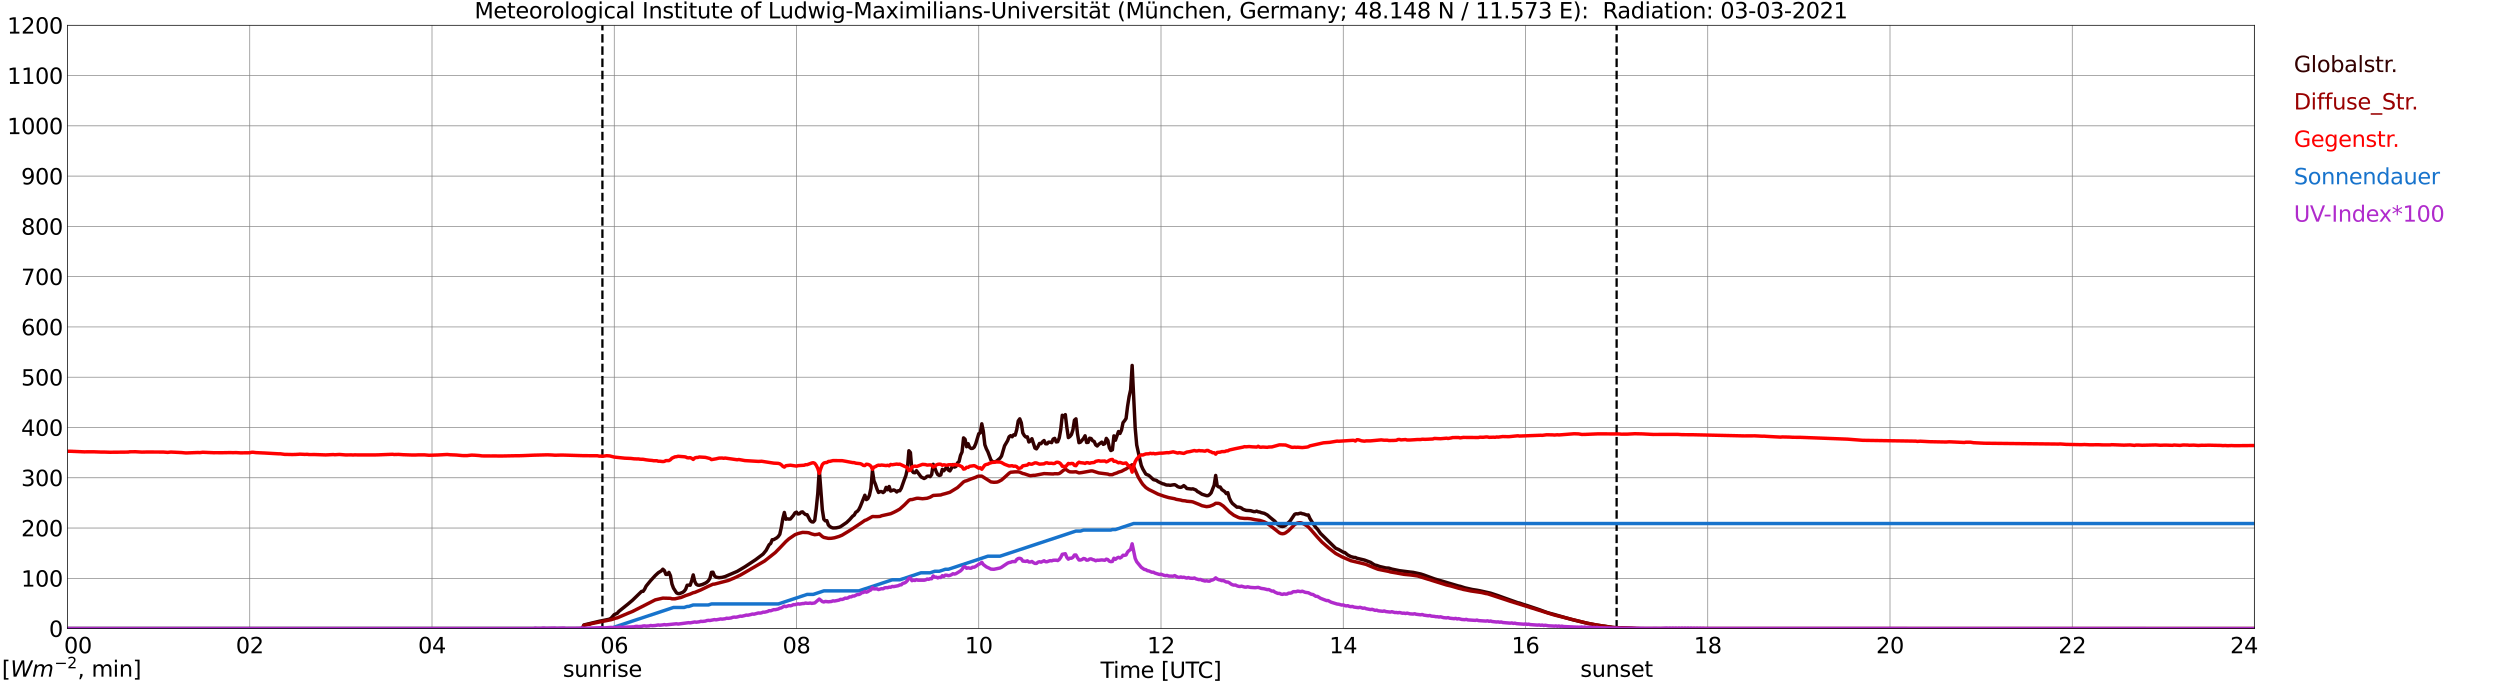 <?xml version="1.0" encoding="utf-8" standalone="no"?>
<!DOCTYPE svg PUBLIC "-//W3C//DTD SVG 1.1//EN"
  "http://www.w3.org/Graphics/SVG/1.1/DTD/svg11.dtd">
<svg xmlns:xlink="http://www.w3.org/1999/xlink" width="1085.4pt" height="296.64pt" viewBox="0 0 1085.4 296.64" xmlns="http://www.w3.org/2000/svg" version="1.1">
 <defs>
  <style type="text/css">*{stroke-linejoin: round; stroke-linecap: butt}</style>
 </defs>
 <g id="figure_1">
  <g id="patch_1">
   <path d="M 0 296.64 
L 1085.4 296.64 
L 1085.4 0 
L 0 0 
z
" style="fill: #ffffff"/>
  </g>
  <g id="axes_1">
   <g id="patch_2">
    <path d="M 29.306 272.909 
L 978.814 272.909 
L 978.814 10.976 
L 29.306 10.976 
z
" style="fill: #ffffff"/>
   </g>
   <g id="patch_3">
    <path d="M 978.814 272.909 
L 978.814 272.909 
L 978.814 10.976 
L 978.814 10.976 
z
" clip-path="url(#p7519615ec1)" style="fill: #d3d3d3; opacity: 0.25; stroke: #d3d3d3; stroke-linejoin: miter"/>
   </g>
   <g id="matplotlib.axis_1">
    <g id="xtick_1">
     <g id="line2d_1">
      <path d="M 29.306 272.909 
L 29.306 10.976 
" clip-path="url(#p7519615ec1)" style="fill: none; stroke: #808080; stroke-width: 0.3; stroke-linecap: square"/>
     </g>
     <g id="line2d_2"/>
     <g id="text_1">
      <!--    00 -->
      <g transform="translate(18.733 283.627) scale(0.095 -0.095)">
       <defs>
        <path id="DejaVuSans-20" transform="scale(0.016)"/>
        <path id="DejaVuSans-30" d="M 2034 4250 
Q 1547 4250 1301 3770 
Q 1056 3291 1056 2328 
Q 1056 1369 1301 889 
Q 1547 409 2034 409 
Q 2525 409 2770 889 
Q 3016 1369 3016 2328 
Q 3016 3291 2770 3770 
Q 2525 4250 2034 4250 
z
M 2034 4750 
Q 2819 4750 3233 4129 
Q 3647 3509 3647 2328 
Q 3647 1150 3233 529 
Q 2819 -91 2034 -91 
Q 1250 -91 836 529 
Q 422 1150 422 2328 
Q 422 3509 836 4129 
Q 1250 4750 2034 4750 
z
" transform="scale(0.016)"/>
       </defs>
       <use xlink:href="#DejaVuSans-20"/>
       <use xlink:href="#DejaVuSans-20" transform="translate(31.787 0)"/>
       <use xlink:href="#DejaVuSans-20" transform="translate(63.574 0)"/>
       <use xlink:href="#DejaVuSans-30" transform="translate(95.361 0)"/>
       <use xlink:href="#DejaVuSans-30" transform="translate(158.984 0)"/>
      </g>
     </g>
    </g>
    <g id="xtick_2">
     <g id="line2d_3">
      <path d="M 108.431 272.909 
L 108.431 10.976 
" clip-path="url(#p7519615ec1)" style="fill: none; stroke: #808080; stroke-width: 0.3; stroke-linecap: square"/>
     </g>
     <g id="line2d_4"/>
     <g id="text_2">
      <!-- 02 -->
      <g transform="translate(102.387 283.627) scale(0.095 -0.095)">
       <defs>
        <path id="DejaVuSans-32" d="M 1228 531 
L 3431 531 
L 3431 0 
L 469 0 
L 469 531 
Q 828 903 1448 1529 
Q 2069 2156 2228 2338 
Q 2531 2678 2651 2914 
Q 2772 3150 2772 3378 
Q 2772 3750 2511 3984 
Q 2250 4219 1831 4219 
Q 1534 4219 1204 4116 
Q 875 4013 500 3803 
L 500 4441 
Q 881 4594 1212 4672 
Q 1544 4750 1819 4750 
Q 2544 4750 2975 4387 
Q 3406 4025 3406 3419 
Q 3406 3131 3298 2873 
Q 3191 2616 2906 2266 
Q 2828 2175 2409 1742 
Q 1991 1309 1228 531 
z
" transform="scale(0.016)"/>
       </defs>
       <use xlink:href="#DejaVuSans-30"/>
       <use xlink:href="#DejaVuSans-32" transform="translate(63.623 0)"/>
      </g>
     </g>
    </g>
    <g id="xtick_3">
     <g id="line2d_5">
      <path d="M 187.557 272.909 
L 187.557 10.976 
" clip-path="url(#p7519615ec1)" style="fill: none; stroke: #808080; stroke-width: 0.3; stroke-linecap: square"/>
     </g>
     <g id="line2d_6"/>
     <g id="text_3">
      <!-- 04 -->
      <g transform="translate(181.513 283.627) scale(0.095 -0.095)">
       <defs>
        <path id="DejaVuSans-34" d="M 2419 4116 
L 825 1625 
L 2419 1625 
L 2419 4116 
z
M 2253 4666 
L 3047 4666 
L 3047 1625 
L 3713 1625 
L 3713 1100 
L 3047 1100 
L 3047 0 
L 2419 0 
L 2419 1100 
L 313 1100 
L 313 1709 
L 2253 4666 
z
" transform="scale(0.016)"/>
       </defs>
       <use xlink:href="#DejaVuSans-30"/>
       <use xlink:href="#DejaVuSans-34" transform="translate(63.623 0)"/>
      </g>
     </g>
    </g>
    <g id="xtick_4">
     <g id="line2d_7">
      <path d="M 266.683 272.909 
L 266.683 10.976 
" clip-path="url(#p7519615ec1)" style="fill: none; stroke: #808080; stroke-width: 0.3; stroke-linecap: square"/>
     </g>
     <g id="line2d_8"/>
     <g id="text_4">
      <!-- 06 -->
      <g transform="translate(260.638 283.627) scale(0.095 -0.095)">
       <defs>
        <path id="DejaVuSans-36" d="M 2113 2584 
Q 1688 2584 1439 2293 
Q 1191 2003 1191 1497 
Q 1191 994 1439 701 
Q 1688 409 2113 409 
Q 2538 409 2786 701 
Q 3034 994 3034 1497 
Q 3034 2003 2786 2293 
Q 2538 2584 2113 2584 
z
M 3366 4563 
L 3366 3988 
Q 3128 4100 2886 4159 
Q 2644 4219 2406 4219 
Q 1781 4219 1451 3797 
Q 1122 3375 1075 2522 
Q 1259 2794 1537 2939 
Q 1816 3084 2150 3084 
Q 2853 3084 3261 2657 
Q 3669 2231 3669 1497 
Q 3669 778 3244 343 
Q 2819 -91 2113 -91 
Q 1303 -91 875 529 
Q 447 1150 447 2328 
Q 447 3434 972 4092 
Q 1497 4750 2381 4750 
Q 2619 4750 2861 4703 
Q 3103 4656 3366 4563 
z
" transform="scale(0.016)"/>
       </defs>
       <use xlink:href="#DejaVuSans-30"/>
       <use xlink:href="#DejaVuSans-36" transform="translate(63.623 0)"/>
      </g>
     </g>
    </g>
    <g id="xtick_5">
     <g id="line2d_9">
      <path d="M 345.808 272.909 
L 345.808 10.976 
" clip-path="url(#p7519615ec1)" style="fill: none; stroke: #808080; stroke-width: 0.3; stroke-linecap: square"/>
     </g>
     <g id="line2d_10"/>
     <g id="text_5">
      <!-- 08 -->
      <g transform="translate(339.764 283.627) scale(0.095 -0.095)">
       <defs>
        <path id="DejaVuSans-38" d="M 2034 2216 
Q 1584 2216 1326 1975 
Q 1069 1734 1069 1313 
Q 1069 891 1326 650 
Q 1584 409 2034 409 
Q 2484 409 2743 651 
Q 3003 894 3003 1313 
Q 3003 1734 2745 1975 
Q 2488 2216 2034 2216 
z
M 1403 2484 
Q 997 2584 770 2862 
Q 544 3141 544 3541 
Q 544 4100 942 4425 
Q 1341 4750 2034 4750 
Q 2731 4750 3128 4425 
Q 3525 4100 3525 3541 
Q 3525 3141 3298 2862 
Q 3072 2584 2669 2484 
Q 3125 2378 3379 2068 
Q 3634 1759 3634 1313 
Q 3634 634 3220 271 
Q 2806 -91 2034 -91 
Q 1263 -91 848 271 
Q 434 634 434 1313 
Q 434 1759 690 2068 
Q 947 2378 1403 2484 
z
M 1172 3481 
Q 1172 3119 1398 2916 
Q 1625 2713 2034 2713 
Q 2441 2713 2670 2916 
Q 2900 3119 2900 3481 
Q 2900 3844 2670 4047 
Q 2441 4250 2034 4250 
Q 1625 4250 1398 4047 
Q 1172 3844 1172 3481 
z
" transform="scale(0.016)"/>
       </defs>
       <use xlink:href="#DejaVuSans-30"/>
       <use xlink:href="#DejaVuSans-38" transform="translate(63.623 0)"/>
      </g>
     </g>
    </g>
    <g id="xtick_6">
     <g id="line2d_11">
      <path d="M 424.934 272.909 
L 424.934 10.976 
" clip-path="url(#p7519615ec1)" style="fill: none; stroke: #808080; stroke-width: 0.3; stroke-linecap: square"/>
     </g>
     <g id="line2d_12"/>
     <g id="text_6">
      <!-- 10 -->
      <g transform="translate(418.89 283.627) scale(0.095 -0.095)">
       <defs>
        <path id="DejaVuSans-31" d="M 794 531 
L 1825 531 
L 1825 4091 
L 703 3866 
L 703 4441 
L 1819 4666 
L 2450 4666 
L 2450 531 
L 3481 531 
L 3481 0 
L 794 0 
L 794 531 
z
" transform="scale(0.016)"/>
       </defs>
       <use xlink:href="#DejaVuSans-31"/>
       <use xlink:href="#DejaVuSans-30" transform="translate(63.623 0)"/>
      </g>
     </g>
    </g>
    <g id="xtick_7">
     <g id="line2d_13">
      <path d="M 504.06 272.909 
L 504.06 10.976 
" clip-path="url(#p7519615ec1)" style="fill: none; stroke: #808080; stroke-width: 0.3; stroke-linecap: square"/>
     </g>
     <g id="line2d_14"/>
     <g id="text_7">
      <!-- 12 -->
      <g transform="translate(498.015 283.627) scale(0.095 -0.095)">
       <use xlink:href="#DejaVuSans-31"/>
       <use xlink:href="#DejaVuSans-32" transform="translate(63.623 0)"/>
      </g>
     </g>
    </g>
    <g id="xtick_8">
     <g id="line2d_15">
      <path d="M 583.185 272.909 
L 583.185 10.976 
" clip-path="url(#p7519615ec1)" style="fill: none; stroke: #808080; stroke-width: 0.3; stroke-linecap: square"/>
     </g>
     <g id="line2d_16"/>
     <g id="text_8">
      <!-- 14 -->
      <g transform="translate(577.141 283.627) scale(0.095 -0.095)">
       <use xlink:href="#DejaVuSans-31"/>
       <use xlink:href="#DejaVuSans-34" transform="translate(63.623 0)"/>
      </g>
     </g>
    </g>
    <g id="xtick_9">
     <g id="line2d_17">
      <path d="M 662.311 272.909 
L 662.311 10.976 
" clip-path="url(#p7519615ec1)" style="fill: none; stroke: #808080; stroke-width: 0.3; stroke-linecap: square"/>
     </g>
     <g id="line2d_18"/>
     <g id="text_9">
      <!-- 16 -->
      <g transform="translate(656.267 283.627) scale(0.095 -0.095)">
       <use xlink:href="#DejaVuSans-31"/>
       <use xlink:href="#DejaVuSans-36" transform="translate(63.623 0)"/>
      </g>
     </g>
    </g>
    <g id="xtick_10">
     <g id="line2d_19">
      <path d="M 741.437 272.909 
L 741.437 10.976 
" clip-path="url(#p7519615ec1)" style="fill: none; stroke: #808080; stroke-width: 0.3; stroke-linecap: square"/>
     </g>
     <g id="line2d_20"/>
     <g id="text_10">
      <!-- 18 -->
      <g transform="translate(735.392 283.627) scale(0.095 -0.095)">
       <use xlink:href="#DejaVuSans-31"/>
       <use xlink:href="#DejaVuSans-38" transform="translate(63.623 0)"/>
      </g>
     </g>
    </g>
    <g id="xtick_11">
     <g id="line2d_21">
      <path d="M 820.562 272.909 
L 820.562 10.976 
" clip-path="url(#p7519615ec1)" style="fill: none; stroke: #808080; stroke-width: 0.3; stroke-linecap: square"/>
     </g>
     <g id="line2d_22"/>
     <g id="text_11">
      <!-- 20 -->
      <g transform="translate(814.518 283.627) scale(0.095 -0.095)">
       <use xlink:href="#DejaVuSans-32"/>
       <use xlink:href="#DejaVuSans-30" transform="translate(63.623 0)"/>
      </g>
     </g>
    </g>
    <g id="xtick_12">
     <g id="line2d_23">
      <path d="M 899.688 272.909 
L 899.688 10.976 
" clip-path="url(#p7519615ec1)" style="fill: none; stroke: #808080; stroke-width: 0.3; stroke-linecap: square"/>
     </g>
     <g id="line2d_24"/>
     <g id="text_12">
      <!-- 22 -->
      <g transform="translate(893.644 283.627) scale(0.095 -0.095)">
       <use xlink:href="#DejaVuSans-32"/>
       <use xlink:href="#DejaVuSans-32" transform="translate(63.623 0)"/>
      </g>
     </g>
    </g>
    <g id="xtick_13">
     <g id="line2d_25">
      <path d="M 978.814 272.909 
L 978.814 10.976 
" clip-path="url(#p7519615ec1)" style="fill: none; stroke: #808080; stroke-width: 0.3; stroke-linecap: square"/>
     </g>
     <g id="line2d_26"/>
     <g id="text_13">
      <!-- 24    -->
      <g transform="translate(968.241 283.627) scale(0.095 -0.095)">
       <use xlink:href="#DejaVuSans-32"/>
       <use xlink:href="#DejaVuSans-34" transform="translate(63.623 0)"/>
       <use xlink:href="#DejaVuSans-20" transform="translate(127.246 0)"/>
       <use xlink:href="#DejaVuSans-20" transform="translate(159.033 0)"/>
       <use xlink:href="#DejaVuSans-20" transform="translate(190.82 0)"/>
      </g>
     </g>
    </g>
    <g id="text_14">
     <!-- Time [UTC] -->
     <g transform="translate(477.806 294.322) scale(0.095 -0.095)">
      <defs>
       <path id="DejaVuSans-54" d="M -19 4666 
L 3928 4666 
L 3928 4134 
L 2272 4134 
L 2272 0 
L 1638 0 
L 1638 4134 
L -19 4134 
L -19 4666 
z
" transform="scale(0.016)"/>
       <path id="DejaVuSans-69" d="M 603 3500 
L 1178 3500 
L 1178 0 
L 603 0 
L 603 3500 
z
M 603 4863 
L 1178 4863 
L 1178 4134 
L 603 4134 
L 603 4863 
z
" transform="scale(0.016)"/>
       <path id="DejaVuSans-6d" d="M 3328 2828 
Q 3544 3216 3844 3400 
Q 4144 3584 4550 3584 
Q 5097 3584 5394 3201 
Q 5691 2819 5691 2113 
L 5691 0 
L 5113 0 
L 5113 2094 
Q 5113 2597 4934 2840 
Q 4756 3084 4391 3084 
Q 3944 3084 3684 2787 
Q 3425 2491 3425 1978 
L 3425 0 
L 2847 0 
L 2847 2094 
Q 2847 2600 2669 2842 
Q 2491 3084 2119 3084 
Q 1678 3084 1418 2786 
Q 1159 2488 1159 1978 
L 1159 0 
L 581 0 
L 581 3500 
L 1159 3500 
L 1159 2956 
Q 1356 3278 1631 3431 
Q 1906 3584 2284 3584 
Q 2666 3584 2933 3390 
Q 3200 3197 3328 2828 
z
" transform="scale(0.016)"/>
       <path id="DejaVuSans-65" d="M 3597 1894 
L 3597 1613 
L 953 1613 
Q 991 1019 1311 708 
Q 1631 397 2203 397 
Q 2534 397 2845 478 
Q 3156 559 3463 722 
L 3463 178 
Q 3153 47 2828 -22 
Q 2503 -91 2169 -91 
Q 1331 -91 842 396 
Q 353 884 353 1716 
Q 353 2575 817 3079 
Q 1281 3584 2069 3584 
Q 2775 3584 3186 3129 
Q 3597 2675 3597 1894 
z
M 3022 2063 
Q 3016 2534 2758 2815 
Q 2500 3097 2075 3097 
Q 1594 3097 1305 2825 
Q 1016 2553 972 2059 
L 3022 2063 
z
" transform="scale(0.016)"/>
       <path id="DejaVuSans-5b" d="M 550 4863 
L 1875 4863 
L 1875 4416 
L 1125 4416 
L 1125 -397 
L 1875 -397 
L 1875 -844 
L 550 -844 
L 550 4863 
z
" transform="scale(0.016)"/>
       <path id="DejaVuSans-55" d="M 556 4666 
L 1191 4666 
L 1191 1831 
Q 1191 1081 1462 751 
Q 1734 422 2344 422 
Q 2950 422 3222 751 
Q 3494 1081 3494 1831 
L 3494 4666 
L 4128 4666 
L 4128 1753 
Q 4128 841 3676 375 
Q 3225 -91 2344 -91 
Q 1459 -91 1007 375 
Q 556 841 556 1753 
L 556 4666 
z
" transform="scale(0.016)"/>
       <path id="DejaVuSans-43" d="M 4122 4306 
L 4122 3641 
Q 3803 3938 3442 4084 
Q 3081 4231 2675 4231 
Q 1875 4231 1450 3742 
Q 1025 3253 1025 2328 
Q 1025 1406 1450 917 
Q 1875 428 2675 428 
Q 3081 428 3442 575 
Q 3803 722 4122 1019 
L 4122 359 
Q 3791 134 3420 21 
Q 3050 -91 2638 -91 
Q 1578 -91 968 557 
Q 359 1206 359 2328 
Q 359 3453 968 4101 
Q 1578 4750 2638 4750 
Q 3056 4750 3426 4639 
Q 3797 4528 4122 4306 
z
" transform="scale(0.016)"/>
       <path id="DejaVuSans-5d" d="M 1947 4863 
L 1947 -844 
L 622 -844 
L 622 -397 
L 1369 -397 
L 1369 4416 
L 622 4416 
L 622 4863 
L 1947 4863 
z
" transform="scale(0.016)"/>
      </defs>
      <use xlink:href="#DejaVuSans-54"/>
      <use xlink:href="#DejaVuSans-69" transform="translate(57.959 0)"/>
      <use xlink:href="#DejaVuSans-6d" transform="translate(85.742 0)"/>
      <use xlink:href="#DejaVuSans-65" transform="translate(183.154 0)"/>
      <use xlink:href="#DejaVuSans-20" transform="translate(244.678 0)"/>
      <use xlink:href="#DejaVuSans-5b" transform="translate(276.465 0)"/>
      <use xlink:href="#DejaVuSans-55" transform="translate(315.479 0)"/>
      <use xlink:href="#DejaVuSans-54" transform="translate(388.672 0)"/>
      <use xlink:href="#DejaVuSans-43" transform="translate(443.881 0)"/>
      <use xlink:href="#DejaVuSans-5d" transform="translate(513.705 0)"/>
     </g>
    </g>
   </g>
   <g id="matplotlib.axis_2">
    <g id="ytick_1">
     <g id="line2d_27">
      <path d="M 29.306 272.909 
L 978.814 272.909 
" clip-path="url(#p7519615ec1)" style="fill: none; stroke: #808080; stroke-width: 0.3; stroke-linecap: square"/>
     </g>
     <g id="line2d_28"/>
     <g id="text_15">
      <!-- 0 -->
      <g transform="translate(21.261 276.518) scale(0.095 -0.095)">
       <use xlink:href="#DejaVuSans-30"/>
      </g>
     </g>
    </g>
    <g id="ytick_2">
     <g id="line2d_29">
      <path d="M 29.306 251.081 
L 978.814 251.081 
" clip-path="url(#p7519615ec1)" style="fill: none; stroke: #808080; stroke-width: 0.3; stroke-linecap: square"/>
     </g>
     <g id="line2d_30"/>
     <g id="text_16">
      <!-- 100 -->
      <g transform="translate(9.173 254.69) scale(0.095 -0.095)">
       <use xlink:href="#DejaVuSans-31"/>
       <use xlink:href="#DejaVuSans-30" transform="translate(63.623 0)"/>
       <use xlink:href="#DejaVuSans-30" transform="translate(127.246 0)"/>
      </g>
     </g>
    </g>
    <g id="ytick_3">
     <g id="line2d_31">
      <path d="M 29.306 229.253 
L 978.814 229.253 
" clip-path="url(#p7519615ec1)" style="fill: none; stroke: #808080; stroke-width: 0.3; stroke-linecap: square"/>
     </g>
     <g id="line2d_32"/>
     <g id="text_17">
      <!-- 200 -->
      <g transform="translate(9.173 232.863) scale(0.095 -0.095)">
       <use xlink:href="#DejaVuSans-32"/>
       <use xlink:href="#DejaVuSans-30" transform="translate(63.623 0)"/>
       <use xlink:href="#DejaVuSans-30" transform="translate(127.246 0)"/>
      </g>
     </g>
    </g>
    <g id="ytick_4">
     <g id="line2d_33">
      <path d="M 29.306 207.426 
L 978.814 207.426 
" clip-path="url(#p7519615ec1)" style="fill: none; stroke: #808080; stroke-width: 0.3; stroke-linecap: square"/>
     </g>
     <g id="line2d_34"/>
     <g id="text_18">
      <!-- 300 -->
      <g transform="translate(9.173 211.035) scale(0.095 -0.095)">
       <defs>
        <path id="DejaVuSans-33" d="M 2597 2516 
Q 3050 2419 3304 2112 
Q 3559 1806 3559 1356 
Q 3559 666 3084 287 
Q 2609 -91 1734 -91 
Q 1441 -91 1130 -33 
Q 819 25 488 141 
L 488 750 
Q 750 597 1062 519 
Q 1375 441 1716 441 
Q 2309 441 2620 675 
Q 2931 909 2931 1356 
Q 2931 1769 2642 2001 
Q 2353 2234 1838 2234 
L 1294 2234 
L 1294 2753 
L 1863 2753 
Q 2328 2753 2575 2939 
Q 2822 3125 2822 3475 
Q 2822 3834 2567 4026 
Q 2313 4219 1838 4219 
Q 1578 4219 1281 4162 
Q 984 4106 628 3988 
L 628 4550 
Q 988 4650 1302 4700 
Q 1616 4750 1894 4750 
Q 2613 4750 3031 4423 
Q 3450 4097 3450 3541 
Q 3450 3153 3228 2886 
Q 3006 2619 2597 2516 
z
" transform="scale(0.016)"/>
       </defs>
       <use xlink:href="#DejaVuSans-33"/>
       <use xlink:href="#DejaVuSans-30" transform="translate(63.623 0)"/>
       <use xlink:href="#DejaVuSans-30" transform="translate(127.246 0)"/>
      </g>
     </g>
    </g>
    <g id="ytick_5">
     <g id="line2d_35">
      <path d="M 29.306 185.598 
L 978.814 185.598 
" clip-path="url(#p7519615ec1)" style="fill: none; stroke: #808080; stroke-width: 0.3; stroke-linecap: square"/>
     </g>
     <g id="line2d_36"/>
     <g id="text_19">
      <!-- 400 -->
      <g transform="translate(9.173 189.207) scale(0.095 -0.095)">
       <use xlink:href="#DejaVuSans-34"/>
       <use xlink:href="#DejaVuSans-30" transform="translate(63.623 0)"/>
       <use xlink:href="#DejaVuSans-30" transform="translate(127.246 0)"/>
      </g>
     </g>
    </g>
    <g id="ytick_6">
     <g id="line2d_37">
      <path d="M 29.306 163.77 
L 978.814 163.77 
" clip-path="url(#p7519615ec1)" style="fill: none; stroke: #808080; stroke-width: 0.3; stroke-linecap: square"/>
     </g>
     <g id="line2d_38"/>
     <g id="text_20">
      <!-- 500 -->
      <g transform="translate(9.173 167.379) scale(0.095 -0.095)">
       <defs>
        <path id="DejaVuSans-35" d="M 691 4666 
L 3169 4666 
L 3169 4134 
L 1269 4134 
L 1269 2991 
Q 1406 3038 1543 3061 
Q 1681 3084 1819 3084 
Q 2600 3084 3056 2656 
Q 3513 2228 3513 1497 
Q 3513 744 3044 326 
Q 2575 -91 1722 -91 
Q 1428 -91 1123 -41 
Q 819 9 494 109 
L 494 744 
Q 775 591 1075 516 
Q 1375 441 1709 441 
Q 2250 441 2565 725 
Q 2881 1009 2881 1497 
Q 2881 1984 2565 2268 
Q 2250 2553 1709 2553 
Q 1456 2553 1204 2497 
Q 953 2441 691 2322 
L 691 4666 
z
" transform="scale(0.016)"/>
       </defs>
       <use xlink:href="#DejaVuSans-35"/>
       <use xlink:href="#DejaVuSans-30" transform="translate(63.623 0)"/>
       <use xlink:href="#DejaVuSans-30" transform="translate(127.246 0)"/>
      </g>
     </g>
    </g>
    <g id="ytick_7">
     <g id="line2d_39">
      <path d="M 29.306 141.942 
L 978.814 141.942 
" clip-path="url(#p7519615ec1)" style="fill: none; stroke: #808080; stroke-width: 0.3; stroke-linecap: square"/>
     </g>
     <g id="line2d_40"/>
     <g id="text_21">
      <!-- 600 -->
      <g transform="translate(9.173 145.551) scale(0.095 -0.095)">
       <use xlink:href="#DejaVuSans-36"/>
       <use xlink:href="#DejaVuSans-30" transform="translate(63.623 0)"/>
       <use xlink:href="#DejaVuSans-30" transform="translate(127.246 0)"/>
      </g>
     </g>
    </g>
    <g id="ytick_8">
     <g id="line2d_41">
      <path d="M 29.306 120.114 
L 978.814 120.114 
" clip-path="url(#p7519615ec1)" style="fill: none; stroke: #808080; stroke-width: 0.3; stroke-linecap: square"/>
     </g>
     <g id="line2d_42"/>
     <g id="text_22">
      <!-- 700 -->
      <g transform="translate(9.173 123.724) scale(0.095 -0.095)">
       <defs>
        <path id="DejaVuSans-37" d="M 525 4666 
L 3525 4666 
L 3525 4397 
L 1831 0 
L 1172 0 
L 2766 4134 
L 525 4134 
L 525 4666 
z
" transform="scale(0.016)"/>
       </defs>
       <use xlink:href="#DejaVuSans-37"/>
       <use xlink:href="#DejaVuSans-30" transform="translate(63.623 0)"/>
       <use xlink:href="#DejaVuSans-30" transform="translate(127.246 0)"/>
      </g>
     </g>
    </g>
    <g id="ytick_9">
     <g id="line2d_43">
      <path d="M 29.306 98.287 
L 978.814 98.287 
" clip-path="url(#p7519615ec1)" style="fill: none; stroke: #808080; stroke-width: 0.3; stroke-linecap: square"/>
     </g>
     <g id="line2d_44"/>
     <g id="text_23">
      <!-- 800 -->
      <g transform="translate(9.173 101.896) scale(0.095 -0.095)">
       <use xlink:href="#DejaVuSans-38"/>
       <use xlink:href="#DejaVuSans-30" transform="translate(63.623 0)"/>
       <use xlink:href="#DejaVuSans-30" transform="translate(127.246 0)"/>
      </g>
     </g>
    </g>
    <g id="ytick_10">
     <g id="line2d_45">
      <path d="M 29.306 76.459 
L 978.814 76.459 
" clip-path="url(#p7519615ec1)" style="fill: none; stroke: #808080; stroke-width: 0.3; stroke-linecap: square"/>
     </g>
     <g id="line2d_46"/>
     <g id="text_24">
      <!-- 900 -->
      <g transform="translate(9.173 80.068) scale(0.095 -0.095)">
       <defs>
        <path id="DejaVuSans-39" d="M 703 97 
L 703 672 
Q 941 559 1184 500 
Q 1428 441 1663 441 
Q 2288 441 2617 861 
Q 2947 1281 2994 2138 
Q 2813 1869 2534 1725 
Q 2256 1581 1919 1581 
Q 1219 1581 811 2004 
Q 403 2428 403 3163 
Q 403 3881 828 4315 
Q 1253 4750 1959 4750 
Q 2769 4750 3195 4129 
Q 3622 3509 3622 2328 
Q 3622 1225 3098 567 
Q 2575 -91 1691 -91 
Q 1453 -91 1209 -44 
Q 966 3 703 97 
z
M 1959 2075 
Q 2384 2075 2632 2365 
Q 2881 2656 2881 3163 
Q 2881 3666 2632 3958 
Q 2384 4250 1959 4250 
Q 1534 4250 1286 3958 
Q 1038 3666 1038 3163 
Q 1038 2656 1286 2365 
Q 1534 2075 1959 2075 
z
" transform="scale(0.016)"/>
       </defs>
       <use xlink:href="#DejaVuSans-39"/>
       <use xlink:href="#DejaVuSans-30" transform="translate(63.623 0)"/>
       <use xlink:href="#DejaVuSans-30" transform="translate(127.246 0)"/>
      </g>
     </g>
    </g>
    <g id="ytick_11">
     <g id="line2d_47">
      <path d="M 29.306 54.631 
L 978.814 54.631 
" clip-path="url(#p7519615ec1)" style="fill: none; stroke: #808080; stroke-width: 0.3; stroke-linecap: square"/>
     </g>
     <g id="line2d_48"/>
     <g id="text_25">
      <!-- 1000 -->
      <g transform="translate(3.128 58.24) scale(0.095 -0.095)">
       <use xlink:href="#DejaVuSans-31"/>
       <use xlink:href="#DejaVuSans-30" transform="translate(63.623 0)"/>
       <use xlink:href="#DejaVuSans-30" transform="translate(127.246 0)"/>
       <use xlink:href="#DejaVuSans-30" transform="translate(190.869 0)"/>
      </g>
     </g>
    </g>
    <g id="ytick_12">
     <g id="line2d_49">
      <path d="M 29.306 32.803 
L 978.814 32.803 
" clip-path="url(#p7519615ec1)" style="fill: none; stroke: #808080; stroke-width: 0.3; stroke-linecap: square"/>
     </g>
     <g id="line2d_50"/>
     <g id="text_26">
      <!-- 1100 -->
      <g transform="translate(3.128 36.413) scale(0.095 -0.095)">
       <use xlink:href="#DejaVuSans-31"/>
       <use xlink:href="#DejaVuSans-31" transform="translate(63.623 0)"/>
       <use xlink:href="#DejaVuSans-30" transform="translate(127.246 0)"/>
       <use xlink:href="#DejaVuSans-30" transform="translate(190.869 0)"/>
      </g>
     </g>
    </g>
    <g id="ytick_13">
     <g id="line2d_51">
      <path d="M 29.306 10.976 
L 978.814 10.976 
" clip-path="url(#p7519615ec1)" style="fill: none; stroke: #808080; stroke-width: 0.3; stroke-linecap: square"/>
     </g>
     <g id="line2d_52"/>
     <g id="text_27">
      <!-- 1200 -->
      <g transform="translate(3.128 14.585) scale(0.095 -0.095)">
       <use xlink:href="#DejaVuSans-31"/>
       <use xlink:href="#DejaVuSans-32" transform="translate(63.623 0)"/>
       <use xlink:href="#DejaVuSans-30" transform="translate(127.246 0)"/>
       <use xlink:href="#DejaVuSans-30" transform="translate(190.869 0)"/>
      </g>
     </g>
    </g>
   </g>
   <g id="line2d_53">
    <path d="M 261.54 272.909 
L 261.54 10.976 
" clip-path="url(#p7519615ec1)" style="fill: none; stroke-dasharray: 3.7,1.6; stroke-dashoffset: 0; stroke: #000000"/>
   </g>
   <g id="line2d_54">
    <path d="M 701.874 272.909 
L 701.874 10.976 
" clip-path="url(#p7519615ec1)" style="fill: none; stroke-dasharray: 3.7,1.6; stroke-dashoffset: 0; stroke: #000000"/>
   </g>
   <g id="line2d_55">
    <path d="M 29.306 272.909 
L 252.836 272.909 
L 253.495 271.333 
L 260.089 269.746 
L 264.045 268.936 
L 264.705 268.766 
L 265.364 268.345 
L 266.683 266.843 
L 268.002 266.251 
L 268.661 265.459 
L 272.617 262.285 
L 274.595 260.613 
L 278.552 256.765 
L 279.211 256.73 
L 279.87 255.785 
L 280.53 254.451 
L 282.508 252.037 
L 284.486 249.876 
L 285.805 248.66 
L 287.124 247.851 
L 287.783 247.124 
L 288.442 247.733 
L 289.102 249.37 
L 289.761 249.387 
L 290.42 248.51 
L 291.08 249.961 
L 291.739 253.574 
L 292.399 255.346 
L 293.717 257.405 
L 294.377 257.71 
L 295.036 257.71 
L 296.355 257.186 
L 297.014 256.713 
L 297.674 255.853 
L 298.333 254.098 
L 298.992 254.03 
L 299.652 254.08 
L 300.311 252.087 
L 300.971 249.605 
L 301.63 252.426 
L 302.289 253.659 
L 302.949 254.045 
L 303.608 254.098 
L 304.927 253.759 
L 306.246 253.168 
L 306.905 252.746 
L 307.564 252.122 
L 308.224 251.059 
L 308.883 248.492 
L 309.543 248.425 
L 310.202 250.011 
L 310.861 250.586 
L 312.18 250.804 
L 313.499 250.671 
L 314.818 250.315 
L 320.093 248.054 
L 323.39 246.096 
L 328.005 243.04 
L 331.302 240.558 
L 332.621 238.938 
L 333.94 236.489 
L 334.599 235.965 
L 335.258 234.328 
L 335.918 234.278 
L 337.236 233.518 
L 337.896 232.927 
L 338.555 231.964 
L 339.215 228.978 
L 339.874 225.078 
L 340.533 222.495 
L 341.193 225.431 
L 341.852 225.246 
L 342.512 225.381 
L 343.171 225.313 
L 344.49 223.726 
L 345.149 222.663 
L 345.808 222.36 
L 346.468 223.152 
L 347.127 223.052 
L 347.787 222.36 
L 348.446 222.242 
L 349.105 222.917 
L 349.765 223.423 
L 350.424 223.473 
L 351.743 226.005 
L 352.402 226.564 
L 353.062 226.63 
L 353.721 225.905 
L 354.38 220.874 
L 355.04 214.29 
L 355.699 203.924 
L 357.018 221.28 
L 357.677 225.466 
L 358.337 226.123 
L 358.996 226.058 
L 359.655 227.948 
L 360.315 228.605 
L 360.974 228.994 
L 361.634 229.214 
L 362.952 229.179 
L 364.271 228.911 
L 364.93 228.657 
L 367.568 226.85 
L 368.887 225.584 
L 370.206 224.082 
L 370.865 223.644 
L 371.524 222.428 
L 372.184 222.022 
L 372.843 221.262 
L 373.502 219.928 
L 375.481 215.017 
L 376.14 216.907 
L 376.799 216.484 
L 377.459 215.05 
L 378.118 211.994 
L 378.777 204.348 
L 379.437 208.72 
L 380.096 210.307 
L 380.756 212.315 
L 381.415 213.801 
L 382.074 213.446 
L 382.734 213.413 
L 383.393 213.852 
L 384.053 213.31 
L 384.712 211.606 
L 385.371 212.636 
L 386.031 211.217 
L 386.69 213.192 
L 388.009 212.703 
L 388.668 212.989 
L 389.328 213.598 
L 389.987 213.057 
L 390.646 213.075 
L 391.306 211.961 
L 392.624 208.214 
L 393.284 206.509 
L 393.943 203.553 
L 394.603 195.704 
L 395.262 196.464 
L 395.921 204.398 
L 396.581 205.158 
L 397.24 205.243 
L 397.899 204.363 
L 399.878 207.048 
L 401.196 207.74 
L 401.856 207.404 
L 402.515 206.777 
L 403.175 206.71 
L 403.834 206.93 
L 404.493 206.035 
L 405.153 201.578 
L 405.812 202.946 
L 406.471 204.787 
L 407.131 206.035 
L 407.79 206.424 
L 408.45 206.203 
L 409.109 203.789 
L 409.768 204.398 
L 410.428 203.603 
L 411.087 202.54 
L 411.746 204.095 
L 412.406 204.448 
L 413.065 203.318 
L 413.725 201.696 
L 414.384 202.794 
L 415.043 202.523 
L 415.703 200.989 
L 416.362 200.43 
L 417.022 197.695 
L 417.681 196.228 
L 418.34 190.116 
L 419 190.723 
L 419.659 193.949 
L 420.318 192.631 
L 420.978 194.235 
L 421.637 194.709 
L 422.297 194.656 
L 422.956 194.135 
L 423.615 192.666 
L 424.934 188.309 
L 425.593 187.938 
L 426.253 184.004 
L 426.912 187.213 
L 427.572 193.069 
L 428.231 194.859 
L 428.89 196.143 
L 430.209 199.67 
L 430.869 200.38 
L 431.528 200.633 
L 432.187 200.465 
L 432.847 200.043 
L 434.165 198.928 
L 434.825 197.983 
L 436.144 193.543 
L 437.462 191.314 
L 438.122 189.61 
L 438.781 189.154 
L 439.44 189.627 
L 440.1 188.765 
L 440.759 188.918 
L 441.419 186.554 
L 442.078 182.773 
L 442.737 181.843 
L 443.397 183.548 
L 444.056 187.955 
L 444.716 189.086 
L 445.375 189.745 
L 446.034 189.66 
L 446.694 191.889 
L 447.353 191.467 
L 448.012 190.47 
L 449.331 194.523 
L 449.991 194.877 
L 450.65 193.881 
L 451.309 192.53 
L 451.969 192.615 
L 452.628 191.821 
L 453.287 191.264 
L 453.947 192.666 
L 454.606 192.683 
L 455.266 191.956 
L 455.925 191.974 
L 456.584 192.174 
L 457.244 190.64 
L 457.903 190.319 
L 458.563 191.871 
L 459.222 191.771 
L 459.881 190.116 
L 460.541 186.368 
L 461.2 180.291 
L 461.859 181.001 
L 462.519 180.021 
L 463.178 185.508 
L 463.838 189.981 
L 464.497 189.525 
L 465.156 188.682 
L 465.816 186.654 
L 466.475 182.435 
L 467.134 181.843 
L 467.794 188.259 
L 468.453 192.192 
L 469.113 191.956 
L 470.431 190.369 
L 471.091 189.204 
L 471.75 192.109 
L 472.409 192.057 
L 473.069 190.251 
L 473.728 190.402 
L 474.388 191.382 
L 475.047 191.668 
L 475.706 193.137 
L 476.366 193.628 
L 477.025 192.901 
L 478.344 191.956 
L 479.003 192.919 
L 479.663 192.615 
L 480.322 190.334 
L 480.981 191.229 
L 481.641 194.403 
L 482.3 195.601 
L 482.96 195.265 
L 483.619 189.239 
L 484.278 191.129 
L 485.597 187.364 
L 486.256 188.191 
L 486.916 186.722 
L 487.575 183.483 
L 488.235 182.688 
L 488.894 181.693 
L 489.553 176.376 
L 490.213 172.204 
L 490.872 169.233 
L 491.532 158.667 
L 492.85 185.777 
L 493.51 193.189 
L 494.828 199.199 
L 495.488 202.052 
L 496.147 203.588 
L 497.466 205.832 
L 498.785 206.406 
L 500.763 208.229 
L 502.082 208.567 
L 502.741 209.074 
L 504.719 210.019 
L 505.379 210.154 
L 506.038 210.457 
L 506.697 210.61 
L 507.357 210.593 
L 508.016 210.711 
L 509.335 210.492 
L 509.994 210.425 
L 510.654 210.763 
L 511.313 211.269 
L 511.972 211.505 
L 512.632 211.606 
L 513.291 211.32 
L 513.95 210.831 
L 514.61 211.352 
L 515.269 212.079 
L 517.247 212.315 
L 517.907 212.23 
L 519.226 212.754 
L 519.885 213.413 
L 520.544 213.734 
L 521.863 214.576 
L 523.841 215.203 
L 524.501 215.185 
L 525.16 214.729 
L 525.819 214.002 
L 527.138 210.643 
L 527.797 206.424 
L 528.457 210.881 
L 529.116 211.42 
L 529.776 211.455 
L 530.435 212.535 
L 531.754 213.463 
L 532.413 214.308 
L 533.073 213.902 
L 533.732 216.248 
L 534.391 217.617 
L 535.051 218.562 
L 537.029 220.199 
L 537.688 220.164 
L 538.348 220.3 
L 539.007 220.603 
L 539.666 221.127 
L 540.985 221.583 
L 542.963 221.718 
L 544.282 222.124 
L 544.941 222.14 
L 545.601 221.904 
L 546.26 222.207 
L 546.919 222.292 
L 547.579 222.563 
L 548.898 222.866 
L 550.216 223.576 
L 551.535 224.724 
L 553.513 226.326 
L 554.173 227.171 
L 554.832 227.795 
L 555.491 228.216 
L 556.151 228.487 
L 556.81 228.572 
L 557.47 228.454 
L 558.129 228.083 
L 560.107 226.208 
L 562.085 223.288 
L 562.745 223.052 
L 563.404 223.12 
L 564.723 222.764 
L 565.382 223.035 
L 566.042 223.137 
L 567.36 223.626 
L 568.02 223.558 
L 568.679 225.043 
L 569.998 227.221 
L 571.317 229.044 
L 571.976 229.703 
L 573.295 231.578 
L 579.889 238.026 
L 581.207 238.582 
L 583.185 239.731 
L 583.845 239.883 
L 585.164 240.964 
L 586.482 241.656 
L 587.801 242.009 
L 588.46 242.044 
L 589.12 242.365 
L 592.417 243.158 
L 595.054 244.153 
L 596.373 245.015 
L 597.032 245.369 
L 597.692 245.471 
L 599.011 245.96 
L 600.989 246.416 
L 601.648 246.585 
L 602.967 246.652 
L 604.286 247.073 
L 607.582 247.765 
L 610.879 248.189 
L 612.198 248.357 
L 613.517 248.492 
L 616.154 249.066 
L 616.814 249.202 
L 618.133 249.623 
L 622.748 251.312 
L 633.298 254.434 
L 633.958 254.552 
L 635.936 255.193 
L 639.233 255.938 
L 641.211 256.241 
L 642.53 256.494 
L 647.145 257.525 
L 650.442 258.62 
L 653.08 259.583 
L 659.014 261.694 
L 659.674 261.812 
L 661.652 262.504 
L 662.97 262.892 
L 668.246 264.664 
L 671.542 265.88 
L 672.861 266.269 
L 674.839 266.793 
L 680.774 268.497 
L 682.752 269.054 
L 688.686 270.488 
L 690.664 270.877 
L 692.643 271.3 
L 701.215 272.531 
L 703.193 272.599 
L 706.49 272.699 
L 710.446 272.909 
L 978.154 272.909 
L 978.154 272.909 
" clip-path="url(#p7519615ec1)" style="fill: none; stroke: #330000; stroke-width: 1.5; stroke-linecap: square"/>
   </g>
   <g id="line2d_56">
    <path d="M 29.306 272.909 
L 252.836 272.909 
L 253.495 271.521 
L 255.473 271.058 
L 256.133 271.016 
L 256.792 270.763 
L 265.364 269.043 
L 267.342 268.371 
L 268.002 268.246 
L 272.617 266.273 
L 274.595 265.474 
L 284.486 260.439 
L 287.783 259.681 
L 291.08 259.766 
L 291.739 259.976 
L 293.058 259.976 
L 295.696 259.389 
L 297.674 258.59 
L 299.652 257.92 
L 300.971 257.333 
L 301.63 257.206 
L 304.267 256.115 
L 307.564 254.519 
L 309.543 253.637 
L 310.202 253.596 
L 316.136 252.041 
L 318.774 250.95 
L 321.411 249.693 
L 323.39 248.558 
L 331.961 243.564 
L 336.577 239.912 
L 338.555 237.897 
L 341.193 235.125 
L 342.512 233.951 
L 345.149 232.145 
L 346.468 231.641 
L 348.446 231.139 
L 350.424 231.222 
L 351.083 231.305 
L 352.402 231.809 
L 353.721 232.145 
L 355.04 231.977 
L 355.699 231.768 
L 357.018 232.942 
L 357.677 233.322 
L 359.655 233.741 
L 360.974 233.7 
L 362.293 233.488 
L 364.271 232.901 
L 365.59 232.355 
L 368.227 230.759 
L 370.206 229.502 
L 374.162 226.857 
L 375.481 225.933 
L 376.14 225.724 
L 378.777 224.255 
L 380.756 224.296 
L 382.074 224.211 
L 382.734 223.919 
L 385.371 223.331 
L 386.69 223.037 
L 388.009 222.45 
L 389.328 221.777 
L 390.646 221.022 
L 392.624 219.258 
L 394.603 217.244 
L 395.262 216.907 
L 395.921 216.907 
L 397.899 216.362 
L 398.559 216.32 
L 400.537 216.53 
L 402.515 216.32 
L 403.834 215.86 
L 405.153 215.102 
L 406.471 215.019 
L 408.45 214.893 
L 409.109 214.642 
L 410.428 214.306 
L 412.406 213.718 
L 415.703 211.704 
L 417.022 210.486 
L 418.34 209.226 
L 419 208.89 
L 419.659 208.722 
L 421.637 207.925 
L 423.615 207.212 
L 424.275 206.875 
L 424.934 206.707 
L 426.253 206.707 
L 430.209 209.226 
L 431.528 209.394 
L 432.847 209.311 
L 433.506 209.1 
L 434.825 208.386 
L 436.144 207.253 
L 438.122 205.448 
L 438.781 205.029 
L 440.759 204.861 
L 442.078 204.861 
L 442.737 204.987 
L 444.056 205.575 
L 444.716 205.701 
L 446.694 206.371 
L 447.353 206.539 
L 448.672 206.371 
L 449.331 206.371 
L 453.287 205.616 
L 457.244 205.784 
L 457.903 205.657 
L 459.222 205.701 
L 459.881 205.575 
L 460.541 205.155 
L 461.859 204.064 
L 462.519 203.769 
L 463.178 204.064 
L 463.838 204.566 
L 464.497 204.861 
L 465.816 204.902 
L 467.134 204.819 
L 468.453 205.324 
L 469.772 205.155 
L 473.728 204.442 
L 474.388 204.483 
L 475.706 204.902 
L 477.025 205.324 
L 480.981 205.826 
L 481.641 206.079 
L 482.96 206.079 
L 483.619 205.743 
L 484.938 205.324 
L 485.597 204.987 
L 486.916 204.61 
L 488.235 203.896 
L 488.894 203.601 
L 490.872 202.217 
L 491.532 201.755 
L 492.191 202.595 
L 494.169 207.129 
L 495.488 209.311 
L 496.147 210.276 
L 497.466 211.66 
L 498.785 212.542 
L 500.763 213.509 
L 502.741 214.515 
L 505.379 215.438 
L 507.357 216.026 
L 509.994 216.53 
L 510.654 216.783 
L 512.632 217.117 
L 513.291 217.329 
L 514.61 217.453 
L 515.269 217.621 
L 517.247 217.789 
L 517.907 217.916 
L 520.544 218.966 
L 521.863 219.553 
L 523.841 219.972 
L 525.16 219.804 
L 526.479 219.3 
L 527.138 218.966 
L 527.797 218.503 
L 529.116 218.545 
L 529.776 218.798 
L 531.094 219.68 
L 533.073 221.568 
L 533.732 222.24 
L 535.71 223.709 
L 537.688 224.674 
L 538.348 224.883 
L 540.326 225.093 
L 541.644 225.093 
L 542.963 225.22 
L 544.941 225.639 
L 546.919 225.933 
L 548.898 226.562 
L 550.216 227.276 
L 552.195 228.745 
L 555.491 231.349 
L 556.151 231.641 
L 556.81 231.726 
L 557.47 231.641 
L 558.129 231.349 
L 559.448 230.382 
L 562.085 227.738 
L 562.745 227.319 
L 563.404 227.066 
L 564.063 226.94 
L 564.723 226.94 
L 566.042 227.444 
L 567.36 228.284 
L 568.02 228.788 
L 569.338 230.214 
L 571.976 233.237 
L 573.954 235.378 
L 576.592 237.688 
L 577.91 238.735 
L 579.889 240.289 
L 582.526 241.717 
L 586.482 243.437 
L 591.098 244.528 
L 592.417 244.864 
L 593.076 245.033 
L 596.373 246.419 
L 598.351 247.174 
L 602.967 248.097 
L 603.626 248.307 
L 605.604 248.643 
L 609.561 249.357 
L 612.198 249.608 
L 613.517 249.776 
L 615.495 250.07 
L 628.023 253.973 
L 630.001 254.436 
L 633.298 255.401 
L 634.617 255.695 
L 635.276 255.905 
L 636.595 256.156 
L 638.573 256.575 
L 643.189 257.247 
L 645.167 257.71 
L 645.827 257.793 
L 653.739 260.395 
L 655.717 261.067 
L 674.839 267.028 
L 689.346 270.639 
L 695.939 271.813 
L 696.599 271.855 
L 697.918 272.108 
L 698.577 272.232 
L 699.236 272.232 
L 699.896 272.4 
L 704.511 272.612 
L 707.808 272.695 
L 712.424 272.909 
L 978.154 272.909 
L 978.154 272.909 
" clip-path="url(#p7519615ec1)" style="fill: none; stroke: #990000; stroke-width: 1.5; stroke-linecap: square"/>
   </g>
   <g id="line2d_57">
    <path d="M 29.306 195.914 
L 30.625 195.918 
L 36.559 196.175 
L 39.197 196.147 
L 40.515 196.145 
L 43.812 196.265 
L 45.131 196.263 
L 47.768 196.35 
L 55.681 196.274 
L 56.34 196.143 
L 58.978 196.132 
L 61.615 196.289 
L 63.594 196.243 
L 70.847 196.263 
L 72.166 196.363 
L 72.825 196.413 
L 74.144 196.261 
L 78.759 196.479 
L 80.737 196.66 
L 86.013 196.461 
L 86.672 196.518 
L 87.991 196.35 
L 92.606 196.549 
L 94.584 196.544 
L 95.903 196.566 
L 99.86 196.496 
L 101.178 196.531 
L 102.497 196.496 
L 104.475 196.619 
L 108.431 196.568 
L 109.091 196.383 
L 109.75 196.337 
L 111.069 196.507 
L 115.025 196.688 
L 120.96 197.025 
L 121.619 197.011 
L 123.597 197.276 
L 124.916 197.293 
L 126.894 197.339 
L 128.213 197.311 
L 129.532 197.239 
L 130.191 197.175 
L 132.169 197.278 
L 133.488 197.252 
L 134.147 197.354 
L 136.785 197.35 
L 141.4 197.509 
L 144.697 197.352 
L 145.357 197.433 
L 147.335 197.306 
L 149.972 197.511 
L 152.61 197.49 
L 153.269 197.544 
L 153.929 197.483 
L 155.247 197.507 
L 162.501 197.52 
L 164.479 197.468 
L 170.413 197.232 
L 171.073 197.335 
L 173.051 197.284 
L 175.029 197.417 
L 178.985 197.546 
L 180.304 197.551 
L 181.623 197.481 
L 184.26 197.483 
L 186.238 197.653 
L 188.216 197.594 
L 190.195 197.527 
L 194.151 197.315 
L 195.47 197.442 
L 198.107 197.551 
L 200.745 197.789 
L 202.723 197.813 
L 204.701 197.59 
L 206.02 197.634 
L 207.998 197.771 
L 209.317 197.933 
L 213.273 197.963 
L 214.592 197.939 
L 217.229 197.989 
L 223.823 197.865 
L 225.142 197.867 
L 227.12 197.808 
L 231.736 197.616 
L 235.033 197.535 
L 237.67 197.466 
L 239.648 197.54 
L 240.967 197.64 
L 243.604 197.566 
L 244.923 197.586 
L 252.836 197.821 
L 257.451 197.867 
L 259.43 197.872 
L 260.089 198.029 
L 262.067 198.042 
L 263.386 197.841 
L 264.705 197.941 
L 266.683 198.443 
L 271.298 198.928 
L 273.936 199.033 
L 275.255 199.201 
L 276.573 199.255 
L 277.233 199.244 
L 277.892 199.371 
L 279.211 199.406 
L 280.53 199.637 
L 281.849 199.803 
L 283.167 199.912 
L 283.827 200.046 
L 285.145 200.017 
L 285.805 200.253 
L 286.464 200.246 
L 287.783 200.401 
L 288.442 200.312 
L 289.102 199.967 
L 290.42 199.98 
L 291.08 199.57 
L 291.739 198.926 
L 293.058 198.336 
L 293.717 198.291 
L 294.377 198.096 
L 297.014 198.302 
L 297.674 198.4 
L 298.333 198.729 
L 298.992 198.793 
L 299.652 198.694 
L 300.311 198.998 
L 300.971 199.465 
L 301.63 198.832 
L 302.289 198.629 
L 302.949 198.616 
L 303.608 198.406 
L 306.246 198.572 
L 308.224 199.068 
L 308.883 199.546 
L 310.861 199.205 
L 312.18 198.889 
L 313.499 198.852 
L 314.158 198.976 
L 314.818 198.869 
L 320.093 199.616 
L 320.752 199.493 
L 323.39 199.969 
L 329.324 200.329 
L 330.643 200.257 
L 335.918 201.074 
L 337.896 201.181 
L 338.555 201.355 
L 339.215 201.787 
L 339.874 202.455 
L 340.533 202.8 
L 341.193 202.189 
L 343.171 201.971 
L 345.808 202.361 
L 346.468 202.165 
L 349.105 201.993 
L 349.765 201.748 
L 350.424 201.757 
L 352.402 201.019 
L 353.062 200.888 
L 353.721 201.139 
L 354.38 202.032 
L 355.04 203.381 
L 355.699 205.527 
L 356.359 203.411 
L 357.018 201.696 
L 357.677 201.03 
L 358.337 200.834 
L 358.996 200.799 
L 359.655 200.34 
L 360.315 200.299 
L 361.634 199.974 
L 365.59 199.998 
L 366.909 200.225 
L 370.206 200.84 
L 370.865 200.855 
L 371.524 201.091 
L 373.502 201.305 
L 374.162 201.578 
L 374.821 202.056 
L 375.481 202.126 
L 376.14 201.541 
L 376.799 201.619 
L 377.459 201.857 
L 378.118 202.377 
L 378.777 203.756 
L 379.437 202.811 
L 380.096 202.606 
L 380.756 202.167 
L 381.415 201.947 
L 382.074 202.03 
L 382.734 201.897 
L 384.712 202.134 
L 385.371 201.986 
L 386.031 202.233 
L 386.69 201.648 
L 387.349 201.774 
L 389.328 201.477 
L 389.987 201.591 
L 390.646 201.506 
L 393.943 203.027 
L 394.603 204.3 
L 395.262 204.119 
L 395.921 202.726 
L 397.24 202.344 
L 397.899 202.567 
L 400.537 201.602 
L 401.856 201.713 
L 402.515 201.929 
L 403.834 201.822 
L 404.493 201.962 
L 405.153 202.737 
L 405.812 202.479 
L 406.471 201.881 
L 407.131 201.608 
L 407.79 201.515 
L 408.45 201.567 
L 409.109 202.006 
L 409.768 201.781 
L 411.087 202.045 
L 411.746 201.785 
L 413.065 201.759 
L 413.725 201.96 
L 414.384 201.663 
L 416.362 202.006 
L 417.681 202.661 
L 418.34 203.665 
L 419 203.54 
L 419.659 202.879 
L 420.318 202.929 
L 420.978 202.444 
L 422.956 202.161 
L 423.615 202.462 
L 424.934 203.28 
L 425.593 203.08 
L 426.253 203.73 
L 427.572 201.912 
L 428.231 201.646 
L 428.89 201.528 
L 429.55 201.141 
L 430.869 200.731 
L 431.528 200.722 
L 432.187 200.543 
L 434.165 200.607 
L 434.825 200.812 
L 436.144 201.569 
L 438.122 202.322 
L 439.44 202.198 
L 440.1 202.442 
L 440.759 202.355 
L 441.419 202.602 
L 442.078 203.307 
L 442.737 203.265 
L 443.397 203.029 
L 444.056 202.25 
L 446.034 201.918 
L 446.694 201.29 
L 447.353 201.504 
L 448.012 201.541 
L 449.331 200.947 
L 449.991 200.991 
L 451.309 201.517 
L 453.287 201.375 
L 453.947 200.989 
L 454.606 200.921 
L 455.266 201.172 
L 456.584 201.128 
L 457.244 201.257 
L 457.903 201.205 
L 458.563 200.729 
L 459.222 200.681 
L 459.881 200.882 
L 460.541 201.401 
L 461.2 202.438 
L 461.859 202.427 
L 462.519 202.765 
L 463.838 201.213 
L 464.497 201.357 
L 465.156 201.216 
L 465.816 201.25 
L 466.475 202.047 
L 467.134 202.187 
L 467.794 201.185 
L 468.453 200.659 
L 469.113 200.875 
L 470.431 201.017 
L 471.091 201.2 
L 471.75 200.86 
L 472.409 200.916 
L 473.069 201.141 
L 473.728 200.921 
L 475.047 200.788 
L 475.706 200.305 
L 477.025 200.026 
L 477.685 200.216 
L 479.663 200.148 
L 480.322 200.519 
L 480.981 200.259 
L 481.641 199.819 
L 482.3 199.55 
L 482.96 199.471 
L 483.619 200.299 
L 484.278 200.214 
L 485.597 200.938 
L 486.256 200.759 
L 487.575 201.216 
L 488.894 201.006 
L 489.553 201.807 
L 490.872 202.955 
L 491.532 204.983 
L 492.191 202.416 
L 492.85 200.447 
L 493.51 199.314 
L 494.828 197.858 
L 495.488 197.472 
L 496.147 197.557 
L 497.466 197.077 
L 498.785 197.016 
L 499.444 196.787 
L 500.103 196.966 
L 500.763 196.839 
L 501.422 197.04 
L 502.741 196.857 
L 503.4 196.752 
L 504.719 196.734 
L 506.697 196.514 
L 507.357 196.564 
L 509.335 196.169 
L 510.654 196.516 
L 511.313 196.71 
L 511.972 196.512 
L 513.95 196.859 
L 515.269 196.265 
L 516.588 196.071 
L 518.566 195.593 
L 519.226 195.796 
L 519.885 195.763 
L 520.544 195.597 
L 521.204 195.721 
L 521.863 195.702 
L 523.182 195.89 
L 523.841 195.58 
L 524.501 195.571 
L 525.16 196.001 
L 525.819 196.178 
L 526.479 196.575 
L 527.138 196.562 
L 527.797 197.18 
L 528.457 196.424 
L 529.776 196.298 
L 530.435 196.073 
L 531.754 196.051 
L 532.413 195.761 
L 533.073 195.756 
L 533.732 195.377 
L 536.369 194.785 
L 539.666 194.126 
L 540.326 193.914 
L 540.985 193.988 
L 542.304 193.875 
L 543.623 193.997 
L 545.601 194.102 
L 546.26 193.759 
L 546.919 194.137 
L 547.579 194.172 
L 548.238 194.084 
L 550.216 194.213 
L 550.876 194.067 
L 552.195 194.043 
L 555.491 193.126 
L 558.129 193.205 
L 560.766 194.191 
L 561.426 194.222 
L 562.085 194.135 
L 562.745 194.233 
L 563.404 194.165 
L 565.382 194.32 
L 567.36 194.113 
L 568.02 193.971 
L 568.679 193.587 
L 574.613 192.253 
L 577.251 192.054 
L 580.548 191.507 
L 581.207 191.57 
L 587.142 191.181 
L 587.801 191.188 
L 588.46 191.483 
L 589.12 190.913 
L 589.779 190.937 
L 591.098 191.382 
L 592.417 191.546 
L 593.076 191.413 
L 595.054 191.402 
L 599.67 190.972 
L 600.989 191.133 
L 602.307 191.114 
L 602.967 191.262 
L 604.945 191.234 
L 606.264 191.157 
L 606.923 190.823 
L 607.582 190.795 
L 608.242 190.989 
L 610.22 190.834 
L 610.879 191.033 
L 612.198 191.029 
L 614.176 190.906 
L 615.495 190.812 
L 616.814 190.83 
L 617.473 190.692 
L 618.792 190.747 
L 622.089 190.59 
L 622.748 190.352 
L 625.386 190.481 
L 628.023 190.243 
L 628.683 190.371 
L 630.001 190.147 
L 630.661 189.979 
L 633.298 189.955 
L 633.958 190.12 
L 635.276 189.909 
L 641.87 189.961 
L 642.53 189.804 
L 643.848 189.856 
L 645.167 189.708 
L 645.827 189.714 
L 646.486 189.876 
L 648.464 189.813 
L 649.123 189.865 
L 649.783 189.721 
L 650.442 189.782 
L 652.42 189.531 
L 655.058 189.592 
L 659.014 189.195 
L 659.674 189.317 
L 668.905 188.972 
L 669.564 189.014 
L 671.542 188.754 
L 674.18 188.815 
L 674.839 188.881 
L 676.158 188.763 
L 676.817 188.839 
L 683.411 188.32 
L 685.389 188.383 
L 686.708 188.621 
L 688.027 188.606 
L 693.961 188.357 
L 703.193 188.411 
L 703.852 188.499 
L 705.171 188.492 
L 706.49 188.481 
L 709.786 188.307 
L 713.083 188.383 
L 717.699 188.617 
L 728.249 188.588 
L 730.227 188.721 
L 732.205 188.73 
L 734.843 188.743 
L 757.262 189.252 
L 761.878 189.217 
L 765.174 189.389 
L 765.834 189.361 
L 767.153 189.459 
L 773.087 189.778 
L 773.746 189.701 
L 775.065 189.723 
L 777.043 189.773 
L 778.362 189.852 
L 781.659 189.876 
L 802.1 190.66 
L 808.694 191.17 
L 831.772 191.528 
L 832.431 191.642 
L 833.75 191.55 
L 837.706 191.764 
L 844.959 191.906 
L 846.278 191.803 
L 852.872 192.109 
L 853.531 191.976 
L 855.51 191.987 
L 856.828 192.207 
L 861.444 192.43 
L 893.754 192.794 
L 894.413 192.744 
L 897.051 192.934 
L 903.644 193.063 
L 904.963 193 
L 907.601 193.126 
L 910.898 193.074 
L 912.876 193.157 
L 916.173 193.155 
L 916.832 193.063 
L 922.107 193.261 
L 924.745 193.165 
L 926.723 193.377 
L 927.382 193.229 
L 928.701 193.235 
L 930.02 193.312 
L 935.954 193.172 
L 937.932 193.318 
L 939.251 193.27 
L 940.57 193.257 
L 942.548 193.329 
L 943.207 193.338 
L 943.867 193.218 
L 946.504 193.371 
L 947.823 193.196 
L 949.801 193.233 
L 950.46 193.318 
L 952.438 193.255 
L 954.417 193.403 
L 955.735 193.32 
L 957.054 193.334 
L 959.032 193.279 
L 961.01 193.331 
L 964.307 193.395 
L 964.967 193.475 
L 966.285 193.423 
L 966.945 193.504 
L 968.923 193.44 
L 970.242 193.502 
L 978.154 193.43 
L 978.154 193.43 
" clip-path="url(#p7519615ec1)" style="fill: none; stroke: #ff0000; stroke-width: 1.5; stroke-linecap: square"/>
   </g>
   <g id="line2d_58">
    <path d="M 29.306 272.909 
L 264.705 272.909 
L 292.399 263.741 
L 297.014 263.741 
L 298.333 263.305 
L 298.992 263.305 
L 300.971 262.65 
L 307.564 262.65 
L 308.883 262.213 
L 337.896 262.213 
L 350.424 258.066 
L 353.062 258.066 
L 357.677 256.538 
L 372.843 256.538 
L 387.349 251.736 
L 390.646 251.736 
L 399.878 248.68 
L 403.834 248.68 
L 405.812 248.025 
L 407.79 248.025 
L 410.428 247.152 
L 411.746 247.152 
L 428.89 241.477 
L 434.165 241.477 
L 467.134 230.563 
L 469.113 230.563 
L 470.431 230.126 
L 482.3 230.126 
L 482.96 229.908 
L 484.278 229.908 
L 492.191 227.289 
L 978.154 227.289 
L 978.154 227.289 
" clip-path="url(#p7519615ec1)" style="fill: none; stroke: #1773cc; stroke-width: 1.5; stroke-linecap: square"/>
   </g>
   <g id="line2d_59">
    <path d="M 29.306 272.909 
L 231.736 272.909 
L 232.395 272.712 
L 233.054 272.843 
L 235.033 272.843 
L 235.692 272.712 
L 236.351 272.712 
L 237.011 272.843 
L 239.648 272.734 
L 240.967 272.712 
L 241.626 272.843 
L 243.604 272.734 
L 244.923 272.691 
L 245.583 272.843 
L 249.539 272.821 
L 251.517 272.778 
L 252.836 272.647 
L 253.495 272.8 
L 261.408 272.516 
L 262.067 272.647 
L 265.364 272.385 
L 266.023 272.516 
L 268.002 272.429 
L 269.32 272.232 
L 269.98 272.363 
L 274.595 272.167 
L 275.255 272.145 
L 275.914 271.97 
L 276.573 271.927 
L 277.233 272.036 
L 278.552 271.948 
L 279.211 271.774 
L 279.87 271.73 
L 280.53 271.839 
L 281.849 271.752 
L 282.508 271.555 
L 283.167 271.665 
L 284.486 271.577 
L 285.805 271.337 
L 286.464 271.446 
L 287.783 271.294 
L 288.442 271.163 
L 289.102 271.294 
L 293.717 270.813 
L 294.377 270.944 
L 298.992 270.333 
L 299.652 270.42 
L 301.63 270.028 
L 302.289 270.137 
L 303.608 269.962 
L 304.267 269.744 
L 304.927 269.809 
L 306.246 269.656 
L 306.905 269.416 
L 307.564 269.329 
L 308.224 269.395 
L 310.202 269.002 
L 310.861 269.111 
L 312.18 268.871 
L 312.839 268.718 
L 313.499 268.805 
L 314.818 268.631 
L 315.477 268.39 
L 316.136 268.478 
L 317.455 268.281 
L 318.114 268.019 
L 318.774 267.91 
L 319.433 267.976 
L 320.093 267.867 
L 321.411 267.496 
L 322.071 267.561 
L 323.39 267.234 
L 324.049 267.037 
L 324.708 267.103 
L 326.027 266.797 
L 326.686 266.579 
L 327.346 266.666 
L 328.665 266.295 
L 329.324 266.12 
L 329.983 266.186 
L 330.643 266.055 
L 331.302 265.771 
L 331.961 265.793 
L 333.28 265.466 
L 333.94 265.116 
L 334.599 265.182 
L 335.918 264.68 
L 336.577 264.702 
L 337.896 264.396 
L 338.555 264.047 
L 339.215 263.916 
L 340.533 263.152 
L 341.193 263.392 
L 342.512 262.934 
L 343.171 263.021 
L 343.83 262.824 
L 344.49 262.497 
L 345.149 262.519 
L 346.468 262.17 
L 347.127 262.279 
L 348.446 262.039 
L 349.105 262.017 
L 349.765 261.798 
L 350.424 261.929 
L 351.083 261.929 
L 351.743 261.798 
L 352.402 261.973 
L 353.721 261.777 
L 355.699 260.096 
L 357.018 261.165 
L 357.677 261.362 
L 358.337 261.122 
L 359.655 261.275 
L 360.974 261.144 
L 361.634 260.86 
L 362.293 260.947 
L 364.271 260.554 
L 364.93 260.205 
L 365.59 260.271 
L 366.249 260.052 
L 366.909 259.681 
L 367.568 259.747 
L 368.227 259.55 
L 368.887 259.114 
L 369.546 259.157 
L 370.206 258.764 
L 370.865 258.786 
L 372.184 258.131 
L 372.843 258.131 
L 373.502 257.848 
L 374.162 257.324 
L 374.821 257.236 
L 375.481 256.822 
L 376.14 257.106 
L 376.799 256.865 
L 377.459 256.407 
L 378.118 256.123 
L 378.777 255.141 
L 379.437 255.687 
L 380.756 255.643 
L 381.415 255.97 
L 382.734 255.578 
L 383.393 255.643 
L 384.053 255.228 
L 384.712 255.119 
L 385.371 255.163 
L 386.031 254.901 
L 386.69 254.966 
L 387.349 254.595 
L 388.009 254.683 
L 389.987 254.29 
L 390.646 253.962 
L 391.306 253.897 
L 391.965 253.242 
L 392.624 253.133 
L 393.284 252.762 
L 393.943 252.085 
L 394.603 251.059 
L 395.262 250.95 
L 395.921 252.107 
L 396.581 251.889 
L 397.24 252.02 
L 397.899 251.649 
L 398.559 251.91 
L 401.196 251.91 
L 401.856 251.758 
L 402.515 251.408 
L 403.175 251.539 
L 403.834 251.256 
L 404.493 251.256 
L 405.153 250.055 
L 405.812 250.557 
L 406.471 250.557 
L 407.131 250.906 
L 407.79 250.644 
L 408.45 250.732 
L 409.109 249.946 
L 409.768 250.252 
L 410.428 249.706 
L 411.087 249.728 
L 411.746 249.946 
L 412.406 249.815 
L 413.065 249.531 
L 413.725 249.095 
L 414.384 249.248 
L 415.043 249.051 
L 417.022 247.851 
L 417.681 247.218 
L 418.34 246.148 
L 419 246.061 
L 419.659 246.715 
L 420.318 246.519 
L 420.978 246.672 
L 421.637 246.694 
L 422.297 246.235 
L 422.956 246.279 
L 423.615 245.908 
L 424.934 244.991 
L 425.593 244.686 
L 426.253 244.14 
L 426.912 245.1 
L 428.231 246.104 
L 429.55 246.715 
L 430.209 247.087 
L 431.528 247.152 
L 434.165 246.606 
L 434.825 246.279 
L 437.462 244.489 
L 438.122 244.227 
L 438.781 244.118 
L 439.44 243.834 
L 440.759 243.834 
L 441.419 242.917 
L 442.078 242.481 
L 442.737 242.394 
L 443.397 242.634 
L 444.056 243.594 
L 445.375 243.747 
L 446.034 243.485 
L 446.694 244.009 
L 447.353 244.009 
L 448.012 243.769 
L 448.672 244.271 
L 449.331 244.62 
L 449.991 244.62 
L 450.65 244.074 
L 451.309 243.878 
L 451.969 244.074 
L 453.287 243.463 
L 453.947 243.878 
L 454.606 243.878 
L 455.925 243.398 
L 456.584 243.507 
L 457.244 243.245 
L 458.563 243.201 
L 459.222 243.376 
L 459.881 242.896 
L 460.541 241.979 
L 461.2 240.647 
L 462.519 240.407 
L 463.178 241.979 
L 463.838 242.765 
L 464.497 242.328 
L 465.156 242.372 
L 465.816 241.979 
L 466.475 240.975 
L 467.134 240.953 
L 467.794 242.175 
L 468.453 243.114 
L 469.113 243.136 
L 469.772 242.917 
L 470.431 242.481 
L 471.091 242.612 
L 471.75 243.201 
L 472.409 243.158 
L 473.069 242.699 
L 473.728 242.634 
L 474.388 242.939 
L 475.047 243.114 
L 475.706 243.463 
L 476.366 243.201 
L 477.025 243.245 
L 478.344 243.092 
L 479.663 243.245 
L 480.322 242.765 
L 480.981 242.961 
L 481.641 243.66 
L 482.3 243.856 
L 482.96 243.747 
L 483.619 242.372 
L 484.278 242.852 
L 484.938 242.284 
L 485.597 241.957 
L 486.256 242.263 
L 486.916 241.87 
L 487.575 241.062 
L 488.235 241.106 
L 488.894 240.931 
L 489.553 239.665 
L 490.213 239.01 
L 490.872 238.574 
L 491.532 236.107 
L 492.85 242.437 
L 493.51 243.878 
L 495.488 246.301 
L 496.807 247.218 
L 497.466 247.327 
L 498.125 247.763 
L 498.785 247.872 
L 500.103 248.44 
L 500.763 248.418 
L 501.422 248.811 
L 503.4 249.422 
L 504.06 249.291 
L 505.379 249.793 
L 506.038 249.946 
L 506.697 249.793 
L 507.357 250.099 
L 509.335 250.164 
L 509.994 249.902 
L 511.313 250.601 
L 511.972 250.688 
L 512.632 250.47 
L 513.291 250.688 
L 513.95 250.601 
L 515.269 250.994 
L 515.929 250.754 
L 516.588 251.016 
L 517.907 251.103 
L 518.566 250.928 
L 519.226 251.299 
L 520.544 251.67 
L 521.204 251.561 
L 521.863 251.91 
L 523.182 252.26 
L 523.841 252.129 
L 524.501 252.303 
L 525.16 252.325 
L 525.819 251.932 
L 526.479 251.801 
L 527.138 251.452 
L 527.797 250.885 
L 528.457 251.387 
L 529.116 251.692 
L 529.776 251.823 
L 530.435 252.107 
L 531.094 252.02 
L 532.413 252.696 
L 533.073 252.696 
L 533.732 253.024 
L 534.391 253.526 
L 535.051 253.875 
L 535.71 254.05 
L 536.369 253.984 
L 537.029 254.333 
L 537.688 254.552 
L 538.348 254.639 
L 539.007 254.486 
L 540.326 254.879 
L 540.985 254.923 
L 541.644 254.748 
L 542.963 255.032 
L 544.941 255.163 
L 546.26 255.01 
L 547.579 255.468 
L 548.898 255.643 
L 550.216 255.992 
L 550.876 255.949 
L 552.195 256.647 
L 552.854 256.582 
L 553.513 257.084 
L 554.832 257.651 
L 555.491 257.608 
L 556.151 257.935 
L 556.81 258.066 
L 557.47 257.826 
L 558.129 257.957 
L 558.788 257.913 
L 559.448 257.52 
L 560.107 257.52 
L 560.766 257.389 
L 561.426 256.887 
L 562.745 256.887 
L 563.404 256.625 
L 564.723 256.865 
L 565.382 256.669 
L 566.701 257.171 
L 568.02 257.346 
L 569.338 258.022 
L 569.998 258.088 
L 571.317 258.917 
L 571.976 258.917 
L 573.295 259.747 
L 575.932 260.751 
L 576.592 260.729 
L 577.91 261.449 
L 580.548 262.257 
L 581.207 262.322 
L 582.526 262.693 
L 583.185 262.628 
L 583.845 262.934 
L 584.504 263.064 
L 585.164 262.955 
L 585.823 263.261 
L 586.482 263.392 
L 587.142 263.283 
L 587.801 263.567 
L 589.779 263.828 
L 590.439 263.654 
L 591.757 264.09 
L 592.417 263.959 
L 593.076 264.265 
L 595.054 264.658 
L 595.714 264.527 
L 597.032 265.007 
L 597.692 264.876 
L 598.351 265.182 
L 600.329 265.4 
L 600.989 265.247 
L 601.648 265.509 
L 603.626 265.749 
L 604.286 265.575 
L 605.604 265.946 
L 606.264 265.902 
L 606.923 266.055 
L 607.582 265.902 
L 608.901 266.251 
L 609.561 266.186 
L 610.22 266.36 
L 610.879 266.186 
L 612.198 266.513 
L 613.517 266.601 
L 614.176 266.448 
L 614.836 266.688 
L 616.814 266.928 
L 617.473 266.775 
L 618.133 267.059 
L 620.111 267.343 
L 620.77 267.212 
L 621.429 267.496 
L 622.748 267.605 
L 623.408 267.757 
L 624.067 267.736 
L 624.726 267.91 
L 625.386 267.779 
L 626.705 268.15 
L 628.023 268.281 
L 628.683 268.129 
L 629.342 268.39 
L 631.32 268.609 
L 631.98 268.456 
L 632.639 268.74 
L 633.298 268.587 
L 634.617 268.936 
L 635.936 269.045 
L 636.595 268.892 
L 637.255 269.133 
L 640.552 269.351 
L 641.211 269.198 
L 641.87 269.438 
L 645.167 269.656 
L 645.827 269.525 
L 646.486 269.766 
L 647.145 269.613 
L 647.805 269.831 
L 649.783 270.049 
L 650.442 269.984 
L 651.102 270.159 
L 651.761 270.028 
L 652.42 270.268 
L 655.717 270.551 
L 656.377 270.442 
L 657.036 270.661 
L 657.695 270.53 
L 658.355 270.748 
L 661.652 271.01 
L 662.311 270.879 
L 662.97 271.097 
L 663.63 270.966 
L 664.289 271.163 
L 667.586 271.403 
L 668.246 271.315 
L 668.905 271.49 
L 669.564 271.359 
L 670.224 271.577 
L 670.883 271.446 
L 672.202 271.686 
L 674.18 271.796 
L 674.839 271.839 
L 675.499 271.752 
L 676.158 271.905 
L 676.817 271.774 
L 677.477 271.97 
L 678.136 271.839 
L 678.796 272.014 
L 684.071 272.254 
L 686.049 272.319 
L 686.708 272.21 
L 687.368 272.385 
L 688.027 272.232 
L 688.686 272.429 
L 689.346 272.276 
L 690.005 272.45 
L 690.664 272.319 
L 691.324 272.494 
L 691.983 272.363 
L 692.643 272.516 
L 693.302 272.385 
L 693.961 272.538 
L 697.918 272.625 
L 699.896 272.691 
L 701.874 272.691 
L 703.852 272.756 
L 707.149 272.756 
L 709.127 272.8 
L 712.424 272.8 
L 715.721 272.821 
L 719.018 272.8 
L 720.996 272.843 
L 723.633 272.691 
L 724.293 272.821 
L 724.952 272.691 
L 725.612 272.821 
L 726.271 272.691 
L 726.93 272.821 
L 727.59 272.691 
L 728.249 272.843 
L 728.909 272.691 
L 729.568 272.843 
L 730.227 272.691 
L 730.887 272.843 
L 731.546 272.691 
L 732.205 272.843 
L 732.865 272.691 
L 733.524 272.843 
L 734.184 272.691 
L 734.843 272.843 
L 735.502 272.712 
L 736.162 272.843 
L 736.821 272.712 
L 737.48 272.843 
L 738.14 272.734 
L 738.799 272.843 
L 739.459 272.756 
L 740.118 272.843 
L 741.437 272.843 
L 978.154 272.909 
L 978.154 272.909 
" clip-path="url(#p7519615ec1)" style="fill: none; stroke: #b02bcc; stroke-width: 1.5; stroke-linecap: square"/>
   </g>
   <g id="patch_4">
    <path d="M 29.306 272.909 
L 29.306 10.976 
" style="fill: none; stroke: #000000; stroke-width: 0.3; stroke-linejoin: miter; stroke-linecap: square"/>
   </g>
   <g id="patch_5">
    <path d="M 978.814 272.909 
L 978.814 10.976 
" style="fill: none; stroke: #000000; stroke-width: 0.3; stroke-linejoin: miter; stroke-linecap: square"/>
   </g>
   <g id="patch_6">
    <path d="M 29.306 272.909 
L 978.814 272.909 
" style="fill: none; stroke: #000000; stroke-width: 0.3; stroke-linejoin: miter; stroke-linecap: square"/>
   </g>
   <g id="patch_7">
    <path d="M 29.306 10.976 
L 978.814 10.976 
" style="fill: none; stroke: #000000; stroke-width: 0.3; stroke-linejoin: miter; stroke-linecap: square"/>
   </g>
   <g id="text_28">
    <!-- sunrise -->
    <g transform="translate(244.375 293.863) scale(0.095 -0.095)">
     <defs>
      <path id="DejaVuSans-73" d="M 2834 3397 
L 2834 2853 
Q 2591 2978 2328 3040 
Q 2066 3103 1784 3103 
Q 1356 3103 1142 2972 
Q 928 2841 928 2578 
Q 928 2378 1081 2264 
Q 1234 2150 1697 2047 
L 1894 2003 
Q 2506 1872 2764 1633 
Q 3022 1394 3022 966 
Q 3022 478 2636 193 
Q 2250 -91 1575 -91 
Q 1294 -91 989 -36 
Q 684 19 347 128 
L 347 722 
Q 666 556 975 473 
Q 1284 391 1588 391 
Q 1994 391 2212 530 
Q 2431 669 2431 922 
Q 2431 1156 2273 1281 
Q 2116 1406 1581 1522 
L 1381 1569 
Q 847 1681 609 1914 
Q 372 2147 372 2553 
Q 372 3047 722 3315 
Q 1072 3584 1716 3584 
Q 2034 3584 2315 3537 
Q 2597 3491 2834 3397 
z
" transform="scale(0.016)"/>
      <path id="DejaVuSans-75" d="M 544 1381 
L 544 3500 
L 1119 3500 
L 1119 1403 
Q 1119 906 1312 657 
Q 1506 409 1894 409 
Q 2359 409 2629 706 
Q 2900 1003 2900 1516 
L 2900 3500 
L 3475 3500 
L 3475 0 
L 2900 0 
L 2900 538 
Q 2691 219 2414 64 
Q 2138 -91 1772 -91 
Q 1169 -91 856 284 
Q 544 659 544 1381 
z
M 1991 3584 
L 1991 3584 
z
" transform="scale(0.016)"/>
      <path id="DejaVuSans-6e" d="M 3513 2113 
L 3513 0 
L 2938 0 
L 2938 2094 
Q 2938 2591 2744 2837 
Q 2550 3084 2163 3084 
Q 1697 3084 1428 2787 
Q 1159 2491 1159 1978 
L 1159 0 
L 581 0 
L 581 3500 
L 1159 3500 
L 1159 2956 
Q 1366 3272 1645 3428 
Q 1925 3584 2291 3584 
Q 2894 3584 3203 3211 
Q 3513 2838 3513 2113 
z
" transform="scale(0.016)"/>
      <path id="DejaVuSans-72" d="M 2631 2963 
Q 2534 3019 2420 3045 
Q 2306 3072 2169 3072 
Q 1681 3072 1420 2755 
Q 1159 2438 1159 1844 
L 1159 0 
L 581 0 
L 581 3500 
L 1159 3500 
L 1159 2956 
Q 1341 3275 1631 3429 
Q 1922 3584 2338 3584 
Q 2397 3584 2469 3576 
Q 2541 3569 2628 3553 
L 2631 2963 
z
" transform="scale(0.016)"/>
     </defs>
     <use xlink:href="#DejaVuSans-73"/>
     <use xlink:href="#DejaVuSans-75" transform="translate(52.1 0)"/>
     <use xlink:href="#DejaVuSans-6e" transform="translate(115.479 0)"/>
     <use xlink:href="#DejaVuSans-72" transform="translate(178.857 0)"/>
     <use xlink:href="#DejaVuSans-69" transform="translate(219.971 0)"/>
     <use xlink:href="#DejaVuSans-73" transform="translate(247.754 0)"/>
     <use xlink:href="#DejaVuSans-65" transform="translate(299.854 0)"/>
    </g>
   </g>
   <g id="text_29">
    <!-- sunset -->
    <g transform="translate(686.119 293.863) scale(0.095 -0.095)">
     <defs>
      <path id="DejaVuSans-74" d="M 1172 4494 
L 1172 3500 
L 2356 3500 
L 2356 3053 
L 1172 3053 
L 1172 1153 
Q 1172 725 1289 603 
Q 1406 481 1766 481 
L 2356 481 
L 2356 0 
L 1766 0 
Q 1100 0 847 248 
Q 594 497 594 1153 
L 594 3053 
L 172 3053 
L 172 3500 
L 594 3500 
L 594 4494 
L 1172 4494 
z
" transform="scale(0.016)"/>
     </defs>
     <use xlink:href="#DejaVuSans-73"/>
     <use xlink:href="#DejaVuSans-75" transform="translate(52.1 0)"/>
     <use xlink:href="#DejaVuSans-6e" transform="translate(115.479 0)"/>
     <use xlink:href="#DejaVuSans-73" transform="translate(178.857 0)"/>
     <use xlink:href="#DejaVuSans-65" transform="translate(230.957 0)"/>
     <use xlink:href="#DejaVuSans-74" transform="translate(292.48 0)"/>
    </g>
   </g>
   <g id="text_30">
    <!-- [$Wm^{-2}$, min] -->
    <g transform="translate(0.821 293.863) scale(0.095 -0.095)">
     <defs>
      <path id="DejaVuSans-Oblique-57" d="M 616 4666 
L 1228 4666 
L 1453 697 
L 3213 4666 
L 3916 4666 
L 4147 697 
L 5888 4666 
L 6528 4666 
L 4453 0 
L 3659 0 
L 3444 3891 
L 1697 0 
L 903 0 
L 616 4666 
z
" transform="scale(0.016)"/>
      <path id="DejaVuSans-Oblique-6d" d="M 5747 2113 
L 5338 0 
L 4763 0 
L 5166 2094 
Q 5191 2228 5203 2325 
Q 5216 2422 5216 2491 
Q 5216 2772 5059 2928 
Q 4903 3084 4622 3084 
Q 4203 3084 3875 2770 
Q 3547 2456 3450 1953 
L 3066 0 
L 2491 0 
L 2900 2094 
Q 2925 2209 2937 2307 
Q 2950 2406 2950 2484 
Q 2950 2769 2794 2926 
Q 2638 3084 2363 3084 
Q 1938 3084 1609 2770 
Q 1281 2456 1184 1953 
L 800 0 
L 225 0 
L 909 3500 
L 1484 3500 
L 1375 2956 
Q 1609 3263 1923 3423 
Q 2238 3584 2597 3584 
Q 2978 3584 3223 3384 
Q 3469 3184 3519 2828 
Q 3781 3197 4126 3390 
Q 4472 3584 4856 3584 
Q 5306 3584 5551 3325 
Q 5797 3066 5797 2591 
Q 5797 2488 5784 2364 
Q 5772 2241 5747 2113 
z
" transform="scale(0.016)"/>
      <path id="DejaVuSans-2212" d="M 678 2272 
L 4684 2272 
L 4684 1741 
L 678 1741 
L 678 2272 
z
" transform="scale(0.016)"/>
      <path id="DejaVuSans-2c" d="M 750 794 
L 1409 794 
L 1409 256 
L 897 -744 
L 494 -744 
L 750 256 
L 750 794 
z
" transform="scale(0.016)"/>
     </defs>
     <use xlink:href="#DejaVuSans-5b" transform="translate(0 0.766)"/>
     <use xlink:href="#DejaVuSans-Oblique-57" transform="translate(39.014 0.766)"/>
     <use xlink:href="#DejaVuSans-Oblique-6d" transform="translate(137.891 0.766)"/>
     <use xlink:href="#DejaVuSans-2212" transform="translate(239.953 39.047) scale(0.7)"/>
     <use xlink:href="#DejaVuSans-32" transform="translate(298.605 39.047) scale(0.7)"/>
     <use xlink:href="#DejaVuSans-2c" transform="translate(345.875 0.766)"/>
     <use xlink:href="#DejaVuSans-20" transform="translate(377.663 0.766)"/>
     <use xlink:href="#DejaVuSans-6d" transform="translate(409.45 0.766)"/>
     <use xlink:href="#DejaVuSans-69" transform="translate(506.862 0.766)"/>
     <use xlink:href="#DejaVuSans-6e" transform="translate(534.645 0.766)"/>
     <use xlink:href="#DejaVuSans-5d" transform="translate(598.024 0.766)"/>
    </g>
   </g>
   <g id="text_31">
    <!-- Globalstr. -->
    <g style="fill: #330000" transform="translate(995.905 31.291) scale(0.095 -0.095)">
     <defs>
      <path id="DejaVuSans-47" d="M 3809 666 
L 3809 1919 
L 2778 1919 
L 2778 2438 
L 4434 2438 
L 4434 434 
Q 4069 175 3628 42 
Q 3188 -91 2688 -91 
Q 1594 -91 976 548 
Q 359 1188 359 2328 
Q 359 3472 976 4111 
Q 1594 4750 2688 4750 
Q 3144 4750 3555 4637 
Q 3966 4525 4313 4306 
L 4313 3634 
Q 3963 3931 3569 4081 
Q 3175 4231 2741 4231 
Q 1884 4231 1454 3753 
Q 1025 3275 1025 2328 
Q 1025 1384 1454 906 
Q 1884 428 2741 428 
Q 3075 428 3337 486 
Q 3600 544 3809 666 
z
" transform="scale(0.016)"/>
      <path id="DejaVuSans-6c" d="M 603 4863 
L 1178 4863 
L 1178 0 
L 603 0 
L 603 4863 
z
" transform="scale(0.016)"/>
      <path id="DejaVuSans-6f" d="M 1959 3097 
Q 1497 3097 1228 2736 
Q 959 2375 959 1747 
Q 959 1119 1226 758 
Q 1494 397 1959 397 
Q 2419 397 2687 759 
Q 2956 1122 2956 1747 
Q 2956 2369 2687 2733 
Q 2419 3097 1959 3097 
z
M 1959 3584 
Q 2709 3584 3137 3096 
Q 3566 2609 3566 1747 
Q 3566 888 3137 398 
Q 2709 -91 1959 -91 
Q 1206 -91 779 398 
Q 353 888 353 1747 
Q 353 2609 779 3096 
Q 1206 3584 1959 3584 
z
" transform="scale(0.016)"/>
      <path id="DejaVuSans-62" d="M 3116 1747 
Q 3116 2381 2855 2742 
Q 2594 3103 2138 3103 
Q 1681 3103 1420 2742 
Q 1159 2381 1159 1747 
Q 1159 1113 1420 752 
Q 1681 391 2138 391 
Q 2594 391 2855 752 
Q 3116 1113 3116 1747 
z
M 1159 2969 
Q 1341 3281 1617 3432 
Q 1894 3584 2278 3584 
Q 2916 3584 3314 3078 
Q 3713 2572 3713 1747 
Q 3713 922 3314 415 
Q 2916 -91 2278 -91 
Q 1894 -91 1617 61 
Q 1341 213 1159 525 
L 1159 0 
L 581 0 
L 581 4863 
L 1159 4863 
L 1159 2969 
z
" transform="scale(0.016)"/>
      <path id="DejaVuSans-61" d="M 2194 1759 
Q 1497 1759 1228 1600 
Q 959 1441 959 1056 
Q 959 750 1161 570 
Q 1363 391 1709 391 
Q 2188 391 2477 730 
Q 2766 1069 2766 1631 
L 2766 1759 
L 2194 1759 
z
M 3341 1997 
L 3341 0 
L 2766 0 
L 2766 531 
Q 2569 213 2275 61 
Q 1981 -91 1556 -91 
Q 1019 -91 701 211 
Q 384 513 384 1019 
Q 384 1609 779 1909 
Q 1175 2209 1959 2209 
L 2766 2209 
L 2766 2266 
Q 2766 2663 2505 2880 
Q 2244 3097 1772 3097 
Q 1472 3097 1187 3025 
Q 903 2953 641 2809 
L 641 3341 
Q 956 3463 1253 3523 
Q 1550 3584 1831 3584 
Q 2591 3584 2966 3190 
Q 3341 2797 3341 1997 
z
" transform="scale(0.016)"/>
      <path id="DejaVuSans-2e" d="M 684 794 
L 1344 794 
L 1344 0 
L 684 0 
L 684 794 
z
" transform="scale(0.016)"/>
     </defs>
     <use xlink:href="#DejaVuSans-47"/>
     <use xlink:href="#DejaVuSans-6c" transform="translate(77.49 0)"/>
     <use xlink:href="#DejaVuSans-6f" transform="translate(105.273 0)"/>
     <use xlink:href="#DejaVuSans-62" transform="translate(166.455 0)"/>
     <use xlink:href="#DejaVuSans-61" transform="translate(229.932 0)"/>
     <use xlink:href="#DejaVuSans-6c" transform="translate(291.211 0)"/>
     <use xlink:href="#DejaVuSans-73" transform="translate(318.994 0)"/>
     <use xlink:href="#DejaVuSans-74" transform="translate(371.094 0)"/>
     <use xlink:href="#DejaVuSans-72" transform="translate(410.303 0)"/>
     <use xlink:href="#DejaVuSans-2e" transform="translate(442.291 0)"/>
    </g>
   </g>
   <g id="text_32">
    <!-- Diffuse_Str. -->
    <g style="fill: #990000" transform="translate(995.905 47.531) scale(0.095 -0.095)">
     <defs>
      <path id="DejaVuSans-44" d="M 1259 4147 
L 1259 519 
L 2022 519 
Q 2988 519 3436 956 
Q 3884 1394 3884 2338 
Q 3884 3275 3436 3711 
Q 2988 4147 2022 4147 
L 1259 4147 
z
M 628 4666 
L 1925 4666 
Q 3281 4666 3915 4102 
Q 4550 3538 4550 2338 
Q 4550 1131 3912 565 
Q 3275 0 1925 0 
L 628 0 
L 628 4666 
z
" transform="scale(0.016)"/>
      <path id="DejaVuSans-66" d="M 2375 4863 
L 2375 4384 
L 1825 4384 
Q 1516 4384 1395 4259 
Q 1275 4134 1275 3809 
L 1275 3500 
L 2222 3500 
L 2222 3053 
L 1275 3053 
L 1275 0 
L 697 0 
L 697 3053 
L 147 3053 
L 147 3500 
L 697 3500 
L 697 3744 
Q 697 4328 969 4595 
Q 1241 4863 1831 4863 
L 2375 4863 
z
" transform="scale(0.016)"/>
      <path id="DejaVuSans-5f" d="M 3263 -1063 
L 3263 -1509 
L -63 -1509 
L -63 -1063 
L 3263 -1063 
z
" transform="scale(0.016)"/>
      <path id="DejaVuSans-53" d="M 3425 4513 
L 3425 3897 
Q 3066 4069 2747 4153 
Q 2428 4238 2131 4238 
Q 1616 4238 1336 4038 
Q 1056 3838 1056 3469 
Q 1056 3159 1242 3001 
Q 1428 2844 1947 2747 
L 2328 2669 
Q 3034 2534 3370 2195 
Q 3706 1856 3706 1288 
Q 3706 609 3251 259 
Q 2797 -91 1919 -91 
Q 1588 -91 1214 -16 
Q 841 59 441 206 
L 441 856 
Q 825 641 1194 531 
Q 1563 422 1919 422 
Q 2459 422 2753 634 
Q 3047 847 3047 1241 
Q 3047 1584 2836 1778 
Q 2625 1972 2144 2069 
L 1759 2144 
Q 1053 2284 737 2584 
Q 422 2884 422 3419 
Q 422 4038 858 4394 
Q 1294 4750 2059 4750 
Q 2388 4750 2728 4690 
Q 3069 4631 3425 4513 
z
" transform="scale(0.016)"/>
     </defs>
     <use xlink:href="#DejaVuSans-44"/>
     <use xlink:href="#DejaVuSans-69" transform="translate(77.002 0)"/>
     <use xlink:href="#DejaVuSans-66" transform="translate(104.785 0)"/>
     <use xlink:href="#DejaVuSans-66" transform="translate(139.99 0)"/>
     <use xlink:href="#DejaVuSans-75" transform="translate(175.195 0)"/>
     <use xlink:href="#DejaVuSans-73" transform="translate(238.574 0)"/>
     <use xlink:href="#DejaVuSans-65" transform="translate(290.674 0)"/>
     <use xlink:href="#DejaVuSans-5f" transform="translate(352.197 0)"/>
     <use xlink:href="#DejaVuSans-53" transform="translate(402.197 0)"/>
     <use xlink:href="#DejaVuSans-74" transform="translate(465.674 0)"/>
     <use xlink:href="#DejaVuSans-72" transform="translate(504.883 0)"/>
     <use xlink:href="#DejaVuSans-2e" transform="translate(536.871 0)"/>
    </g>
   </g>
   <g id="text_33">
    <!-- Gegenstr. -->
    <g style="fill: #ff0000" transform="translate(995.905 63.771) scale(0.095 -0.095)">
     <defs>
      <path id="DejaVuSans-67" d="M 2906 1791 
Q 2906 2416 2648 2759 
Q 2391 3103 1925 3103 
Q 1463 3103 1205 2759 
Q 947 2416 947 1791 
Q 947 1169 1205 825 
Q 1463 481 1925 481 
Q 2391 481 2648 825 
Q 2906 1169 2906 1791 
z
M 3481 434 
Q 3481 -459 3084 -895 
Q 2688 -1331 1869 -1331 
Q 1566 -1331 1297 -1286 
Q 1028 -1241 775 -1147 
L 775 -588 
Q 1028 -725 1275 -790 
Q 1522 -856 1778 -856 
Q 2344 -856 2625 -561 
Q 2906 -266 2906 331 
L 2906 616 
Q 2728 306 2450 153 
Q 2172 0 1784 0 
Q 1141 0 747 490 
Q 353 981 353 1791 
Q 353 2603 747 3093 
Q 1141 3584 1784 3584 
Q 2172 3584 2450 3431 
Q 2728 3278 2906 2969 
L 2906 3500 
L 3481 3500 
L 3481 434 
z
" transform="scale(0.016)"/>
     </defs>
     <use xlink:href="#DejaVuSans-47"/>
     <use xlink:href="#DejaVuSans-65" transform="translate(77.49 0)"/>
     <use xlink:href="#DejaVuSans-67" transform="translate(139.014 0)"/>
     <use xlink:href="#DejaVuSans-65" transform="translate(202.49 0)"/>
     <use xlink:href="#DejaVuSans-6e" transform="translate(264.014 0)"/>
     <use xlink:href="#DejaVuSans-73" transform="translate(327.393 0)"/>
     <use xlink:href="#DejaVuSans-74" transform="translate(379.492 0)"/>
     <use xlink:href="#DejaVuSans-72" transform="translate(418.701 0)"/>
     <use xlink:href="#DejaVuSans-2e" transform="translate(450.689 0)"/>
    </g>
   </g>
   <g id="text_34">
    <!-- Sonnendauer -->
    <g style="fill: #1773cc" transform="translate(995.905 80.01) scale(0.095 -0.095)">
     <defs>
      <path id="DejaVuSans-64" d="M 2906 2969 
L 2906 4863 
L 3481 4863 
L 3481 0 
L 2906 0 
L 2906 525 
Q 2725 213 2448 61 
Q 2172 -91 1784 -91 
Q 1150 -91 751 415 
Q 353 922 353 1747 
Q 353 2572 751 3078 
Q 1150 3584 1784 3584 
Q 2172 3584 2448 3432 
Q 2725 3281 2906 2969 
z
M 947 1747 
Q 947 1113 1208 752 
Q 1469 391 1925 391 
Q 2381 391 2643 752 
Q 2906 1113 2906 1747 
Q 2906 2381 2643 2742 
Q 2381 3103 1925 3103 
Q 1469 3103 1208 2742 
Q 947 2381 947 1747 
z
" transform="scale(0.016)"/>
     </defs>
     <use xlink:href="#DejaVuSans-53"/>
     <use xlink:href="#DejaVuSans-6f" transform="translate(63.477 0)"/>
     <use xlink:href="#DejaVuSans-6e" transform="translate(124.658 0)"/>
     <use xlink:href="#DejaVuSans-6e" transform="translate(188.037 0)"/>
     <use xlink:href="#DejaVuSans-65" transform="translate(251.416 0)"/>
     <use xlink:href="#DejaVuSans-6e" transform="translate(312.939 0)"/>
     <use xlink:href="#DejaVuSans-64" transform="translate(376.318 0)"/>
     <use xlink:href="#DejaVuSans-61" transform="translate(439.795 0)"/>
     <use xlink:href="#DejaVuSans-75" transform="translate(501.074 0)"/>
     <use xlink:href="#DejaVuSans-65" transform="translate(564.453 0)"/>
     <use xlink:href="#DejaVuSans-72" transform="translate(625.977 0)"/>
    </g>
   </g>
   <g id="text_35">
    <!-- UV-Index*100 -->
    <g style="fill: #b02bcc" transform="translate(995.905 96.25) scale(0.095 -0.095)">
     <defs>
      <path id="DejaVuSans-56" d="M 1831 0 
L 50 4666 
L 709 4666 
L 2188 738 
L 3669 4666 
L 4325 4666 
L 2547 0 
L 1831 0 
z
" transform="scale(0.016)"/>
      <path id="DejaVuSans-2d" d="M 313 2009 
L 1997 2009 
L 1997 1497 
L 313 1497 
L 313 2009 
z
" transform="scale(0.016)"/>
      <path id="DejaVuSans-49" d="M 628 4666 
L 1259 4666 
L 1259 0 
L 628 0 
L 628 4666 
z
" transform="scale(0.016)"/>
      <path id="DejaVuSans-78" d="M 3513 3500 
L 2247 1797 
L 3578 0 
L 2900 0 
L 1881 1375 
L 863 0 
L 184 0 
L 1544 1831 
L 300 3500 
L 978 3500 
L 1906 2253 
L 2834 3500 
L 3513 3500 
z
" transform="scale(0.016)"/>
      <path id="DejaVuSans-2a" d="M 3009 3897 
L 1888 3291 
L 3009 2681 
L 2828 2375 
L 1778 3009 
L 1778 1831 
L 1422 1831 
L 1422 3009 
L 372 2375 
L 191 2681 
L 1313 3291 
L 191 3897 
L 372 4206 
L 1422 3572 
L 1422 4750 
L 1778 4750 
L 1778 3572 
L 2828 4206 
L 3009 3897 
z
" transform="scale(0.016)"/>
     </defs>
     <use xlink:href="#DejaVuSans-55"/>
     <use xlink:href="#DejaVuSans-56" transform="translate(73.193 0)"/>
     <use xlink:href="#DejaVuSans-2d" transform="translate(135.727 0)"/>
     <use xlink:href="#DejaVuSans-49" transform="translate(171.811 0)"/>
     <use xlink:href="#DejaVuSans-6e" transform="translate(201.303 0)"/>
     <use xlink:href="#DejaVuSans-64" transform="translate(264.682 0)"/>
     <use xlink:href="#DejaVuSans-65" transform="translate(328.158 0)"/>
     <use xlink:href="#DejaVuSans-78" transform="translate(387.932 0)"/>
     <use xlink:href="#DejaVuSans-2a" transform="translate(447.111 0)"/>
     <use xlink:href="#DejaVuSans-31" transform="translate(497.111 0)"/>
     <use xlink:href="#DejaVuSans-30" transform="translate(560.734 0)"/>
     <use xlink:href="#DejaVuSans-30" transform="translate(624.357 0)"/>
    </g>
   </g>
   <g id="text_36">
    <!-- Meteorological Institute of Ludwig-Maximilians-Universität (München, Germany; 48.148 N / 11.573 E):  Radiation: 03-03-2021 -->
    <g transform="translate(206.01 7.976) scale(0.095 -0.095)">
     <defs>
      <path id="DejaVuSans-4d" d="M 628 4666 
L 1569 4666 
L 2759 1491 
L 3956 4666 
L 4897 4666 
L 4897 0 
L 4281 0 
L 4281 4097 
L 3078 897 
L 2444 897 
L 1241 4097 
L 1241 0 
L 628 0 
L 628 4666 
z
" transform="scale(0.016)"/>
      <path id="DejaVuSans-63" d="M 3122 3366 
L 3122 2828 
Q 2878 2963 2633 3030 
Q 2388 3097 2138 3097 
Q 1578 3097 1268 2742 
Q 959 2388 959 1747 
Q 959 1106 1268 751 
Q 1578 397 2138 397 
Q 2388 397 2633 464 
Q 2878 531 3122 666 
L 3122 134 
Q 2881 22 2623 -34 
Q 2366 -91 2075 -91 
Q 1284 -91 818 406 
Q 353 903 353 1747 
Q 353 2603 823 3093 
Q 1294 3584 2113 3584 
Q 2378 3584 2631 3529 
Q 2884 3475 3122 3366 
z
" transform="scale(0.016)"/>
      <path id="DejaVuSans-4c" d="M 628 4666 
L 1259 4666 
L 1259 531 
L 3531 531 
L 3531 0 
L 628 0 
L 628 4666 
z
" transform="scale(0.016)"/>
      <path id="DejaVuSans-77" d="M 269 3500 
L 844 3500 
L 1563 769 
L 2278 3500 
L 2956 3500 
L 3675 769 
L 4391 3500 
L 4966 3500 
L 4050 0 
L 3372 0 
L 2619 2869 
L 1863 0 
L 1184 0 
L 269 3500 
z
" transform="scale(0.016)"/>
      <path id="DejaVuSans-76" d="M 191 3500 
L 800 3500 
L 1894 563 
L 2988 3500 
L 3597 3500 
L 2284 0 
L 1503 0 
L 191 3500 
z
" transform="scale(0.016)"/>
      <path id="DejaVuSans-e4" d="M 2194 1759 
Q 1497 1759 1228 1600 
Q 959 1441 959 1056 
Q 959 750 1161 570 
Q 1363 391 1709 391 
Q 2188 391 2477 730 
Q 2766 1069 2766 1631 
L 2766 1759 
L 2194 1759 
z
M 3341 1997 
L 3341 0 
L 2766 0 
L 2766 531 
Q 2569 213 2275 61 
Q 1981 -91 1556 -91 
Q 1019 -91 701 211 
Q 384 513 384 1019 
Q 384 1609 779 1909 
Q 1175 2209 1959 2209 
L 2766 2209 
L 2766 2266 
Q 2766 2663 2505 2880 
Q 2244 3097 1772 3097 
Q 1472 3097 1187 3025 
Q 903 2953 641 2809 
L 641 3341 
Q 956 3463 1253 3523 
Q 1550 3584 1831 3584 
Q 2591 3584 2966 3190 
Q 3341 2797 3341 1997 
z
M 2150 4850 
L 2784 4850 
L 2784 4219 
L 2150 4219 
L 2150 4850 
z
M 928 4850 
L 1562 4850 
L 1562 4219 
L 928 4219 
L 928 4850 
z
" transform="scale(0.016)"/>
      <path id="DejaVuSans-28" d="M 1984 4856 
Q 1566 4138 1362 3434 
Q 1159 2731 1159 2009 
Q 1159 1288 1364 580 
Q 1569 -128 1984 -844 
L 1484 -844 
Q 1016 -109 783 600 
Q 550 1309 550 2009 
Q 550 2706 781 3412 
Q 1013 4119 1484 4856 
L 1984 4856 
z
" transform="scale(0.016)"/>
      <path id="DejaVuSans-fc" d="M 544 1381 
L 544 3500 
L 1119 3500 
L 1119 1403 
Q 1119 906 1312 657 
Q 1506 409 1894 409 
Q 2359 409 2629 706 
Q 2900 1003 2900 1516 
L 2900 3500 
L 3475 3500 
L 3475 0 
L 2900 0 
L 2900 538 
Q 2691 219 2414 64 
Q 2138 -91 1772 -91 
Q 1169 -91 856 284 
Q 544 659 544 1381 
z
M 1991 3584 
L 1991 3584 
z
M 2278 4850 
L 2912 4850 
L 2912 4219 
L 2278 4219 
L 2278 4850 
z
M 1056 4850 
L 1690 4850 
L 1690 4219 
L 1056 4219 
L 1056 4850 
z
" transform="scale(0.016)"/>
      <path id="DejaVuSans-68" d="M 3513 2113 
L 3513 0 
L 2938 0 
L 2938 2094 
Q 2938 2591 2744 2837 
Q 2550 3084 2163 3084 
Q 1697 3084 1428 2787 
Q 1159 2491 1159 1978 
L 1159 0 
L 581 0 
L 581 4863 
L 1159 4863 
L 1159 2956 
Q 1366 3272 1645 3428 
Q 1925 3584 2291 3584 
Q 2894 3584 3203 3211 
Q 3513 2838 3513 2113 
z
" transform="scale(0.016)"/>
      <path id="DejaVuSans-79" d="M 2059 -325 
Q 1816 -950 1584 -1140 
Q 1353 -1331 966 -1331 
L 506 -1331 
L 506 -850 
L 844 -850 
Q 1081 -850 1212 -737 
Q 1344 -625 1503 -206 
L 1606 56 
L 191 3500 
L 800 3500 
L 1894 763 
L 2988 3500 
L 3597 3500 
L 2059 -325 
z
" transform="scale(0.016)"/>
      <path id="DejaVuSans-3b" d="M 750 3309 
L 1409 3309 
L 1409 2516 
L 750 2516 
L 750 3309 
z
M 750 794 
L 1409 794 
L 1409 256 
L 897 -744 
L 494 -744 
L 750 256 
L 750 794 
z
" transform="scale(0.016)"/>
      <path id="DejaVuSans-4e" d="M 628 4666 
L 1478 4666 
L 3547 763 
L 3547 4666 
L 4159 4666 
L 4159 0 
L 3309 0 
L 1241 3903 
L 1241 0 
L 628 0 
L 628 4666 
z
" transform="scale(0.016)"/>
      <path id="DejaVuSans-2f" d="M 1625 4666 
L 2156 4666 
L 531 -594 
L 0 -594 
L 1625 4666 
z
" transform="scale(0.016)"/>
      <path id="DejaVuSans-45" d="M 628 4666 
L 3578 4666 
L 3578 4134 
L 1259 4134 
L 1259 2753 
L 3481 2753 
L 3481 2222 
L 1259 2222 
L 1259 531 
L 3634 531 
L 3634 0 
L 628 0 
L 628 4666 
z
" transform="scale(0.016)"/>
      <path id="DejaVuSans-29" d="M 513 4856 
L 1013 4856 
Q 1481 4119 1714 3412 
Q 1947 2706 1947 2009 
Q 1947 1309 1714 600 
Q 1481 -109 1013 -844 
L 513 -844 
Q 928 -128 1133 580 
Q 1338 1288 1338 2009 
Q 1338 2731 1133 3434 
Q 928 4138 513 4856 
z
" transform="scale(0.016)"/>
      <path id="DejaVuSans-3a" d="M 750 794 
L 1409 794 
L 1409 0 
L 750 0 
L 750 794 
z
M 750 3309 
L 1409 3309 
L 1409 2516 
L 750 2516 
L 750 3309 
z
" transform="scale(0.016)"/>
      <path id="DejaVuSans-52" d="M 2841 2188 
Q 3044 2119 3236 1894 
Q 3428 1669 3622 1275 
L 4263 0 
L 3584 0 
L 2988 1197 
Q 2756 1666 2539 1819 
Q 2322 1972 1947 1972 
L 1259 1972 
L 1259 0 
L 628 0 
L 628 4666 
L 2053 4666 
Q 2853 4666 3247 4331 
Q 3641 3997 3641 3322 
Q 3641 2881 3436 2590 
Q 3231 2300 2841 2188 
z
M 1259 4147 
L 1259 2491 
L 2053 2491 
Q 2509 2491 2742 2702 
Q 2975 2913 2975 3322 
Q 2975 3731 2742 3939 
Q 2509 4147 2053 4147 
L 1259 4147 
z
" transform="scale(0.016)"/>
     </defs>
     <use xlink:href="#DejaVuSans-4d"/>
     <use xlink:href="#DejaVuSans-65" transform="translate(86.279 0)"/>
     <use xlink:href="#DejaVuSans-74" transform="translate(147.803 0)"/>
     <use xlink:href="#DejaVuSans-65" transform="translate(187.012 0)"/>
     <use xlink:href="#DejaVuSans-6f" transform="translate(248.535 0)"/>
     <use xlink:href="#DejaVuSans-72" transform="translate(309.717 0)"/>
     <use xlink:href="#DejaVuSans-6f" transform="translate(348.58 0)"/>
     <use xlink:href="#DejaVuSans-6c" transform="translate(409.762 0)"/>
     <use xlink:href="#DejaVuSans-6f" transform="translate(437.545 0)"/>
     <use xlink:href="#DejaVuSans-67" transform="translate(498.727 0)"/>
     <use xlink:href="#DejaVuSans-69" transform="translate(562.203 0)"/>
     <use xlink:href="#DejaVuSans-63" transform="translate(589.986 0)"/>
     <use xlink:href="#DejaVuSans-61" transform="translate(644.967 0)"/>
     <use xlink:href="#DejaVuSans-6c" transform="translate(706.246 0)"/>
     <use xlink:href="#DejaVuSans-20" transform="translate(734.029 0)"/>
     <use xlink:href="#DejaVuSans-49" transform="translate(765.816 0)"/>
     <use xlink:href="#DejaVuSans-6e" transform="translate(795.309 0)"/>
     <use xlink:href="#DejaVuSans-73" transform="translate(858.688 0)"/>
     <use xlink:href="#DejaVuSans-74" transform="translate(910.787 0)"/>
     <use xlink:href="#DejaVuSans-69" transform="translate(949.996 0)"/>
     <use xlink:href="#DejaVuSans-74" transform="translate(977.779 0)"/>
     <use xlink:href="#DejaVuSans-75" transform="translate(1016.988 0)"/>
     <use xlink:href="#DejaVuSans-74" transform="translate(1080.367 0)"/>
     <use xlink:href="#DejaVuSans-65" transform="translate(1119.576 0)"/>
     <use xlink:href="#DejaVuSans-20" transform="translate(1181.1 0)"/>
     <use xlink:href="#DejaVuSans-6f" transform="translate(1212.887 0)"/>
     <use xlink:href="#DejaVuSans-66" transform="translate(1274.068 0)"/>
     <use xlink:href="#DejaVuSans-20" transform="translate(1309.273 0)"/>
     <use xlink:href="#DejaVuSans-4c" transform="translate(1341.061 0)"/>
     <use xlink:href="#DejaVuSans-75" transform="translate(1395.023 0)"/>
     <use xlink:href="#DejaVuSans-64" transform="translate(1458.402 0)"/>
     <use xlink:href="#DejaVuSans-77" transform="translate(1521.879 0)"/>
     <use xlink:href="#DejaVuSans-69" transform="translate(1603.666 0)"/>
     <use xlink:href="#DejaVuSans-67" transform="translate(1631.449 0)"/>
     <use xlink:href="#DejaVuSans-2d" transform="translate(1694.926 0)"/>
     <use xlink:href="#DejaVuSans-4d" transform="translate(1731.01 0)"/>
     <use xlink:href="#DejaVuSans-61" transform="translate(1817.289 0)"/>
     <use xlink:href="#DejaVuSans-78" transform="translate(1878.568 0)"/>
     <use xlink:href="#DejaVuSans-69" transform="translate(1937.748 0)"/>
     <use xlink:href="#DejaVuSans-6d" transform="translate(1965.531 0)"/>
     <use xlink:href="#DejaVuSans-69" transform="translate(2062.943 0)"/>
     <use xlink:href="#DejaVuSans-6c" transform="translate(2090.727 0)"/>
     <use xlink:href="#DejaVuSans-69" transform="translate(2118.51 0)"/>
     <use xlink:href="#DejaVuSans-61" transform="translate(2146.293 0)"/>
     <use xlink:href="#DejaVuSans-6e" transform="translate(2207.572 0)"/>
     <use xlink:href="#DejaVuSans-73" transform="translate(2270.951 0)"/>
     <use xlink:href="#DejaVuSans-2d" transform="translate(2323.051 0)"/>
     <use xlink:href="#DejaVuSans-55" transform="translate(2359.135 0)"/>
     <use xlink:href="#DejaVuSans-6e" transform="translate(2432.328 0)"/>
     <use xlink:href="#DejaVuSans-69" transform="translate(2495.707 0)"/>
     <use xlink:href="#DejaVuSans-76" transform="translate(2523.49 0)"/>
     <use xlink:href="#DejaVuSans-65" transform="translate(2582.67 0)"/>
     <use xlink:href="#DejaVuSans-72" transform="translate(2644.193 0)"/>
     <use xlink:href="#DejaVuSans-73" transform="translate(2685.307 0)"/>
     <use xlink:href="#DejaVuSans-69" transform="translate(2737.406 0)"/>
     <use xlink:href="#DejaVuSans-74" transform="translate(2765.189 0)"/>
     <use xlink:href="#DejaVuSans-e4" transform="translate(2804.398 0)"/>
     <use xlink:href="#DejaVuSans-74" transform="translate(2865.678 0)"/>
     <use xlink:href="#DejaVuSans-20" transform="translate(2904.887 0)"/>
     <use xlink:href="#DejaVuSans-28" transform="translate(2936.674 0)"/>
     <use xlink:href="#DejaVuSans-4d" transform="translate(2975.688 0)"/>
     <use xlink:href="#DejaVuSans-fc" transform="translate(3061.967 0)"/>
     <use xlink:href="#DejaVuSans-6e" transform="translate(3125.346 0)"/>
     <use xlink:href="#DejaVuSans-63" transform="translate(3188.725 0)"/>
     <use xlink:href="#DejaVuSans-68" transform="translate(3243.705 0)"/>
     <use xlink:href="#DejaVuSans-65" transform="translate(3307.084 0)"/>
     <use xlink:href="#DejaVuSans-6e" transform="translate(3368.607 0)"/>
     <use xlink:href="#DejaVuSans-2c" transform="translate(3431.986 0)"/>
     <use xlink:href="#DejaVuSans-20" transform="translate(3463.773 0)"/>
     <use xlink:href="#DejaVuSans-47" transform="translate(3495.561 0)"/>
     <use xlink:href="#DejaVuSans-65" transform="translate(3573.051 0)"/>
     <use xlink:href="#DejaVuSans-72" transform="translate(3634.574 0)"/>
     <use xlink:href="#DejaVuSans-6d" transform="translate(3673.938 0)"/>
     <use xlink:href="#DejaVuSans-61" transform="translate(3771.35 0)"/>
     <use xlink:href="#DejaVuSans-6e" transform="translate(3832.629 0)"/>
     <use xlink:href="#DejaVuSans-79" transform="translate(3896.008 0)"/>
     <use xlink:href="#DejaVuSans-3b" transform="translate(3955.188 0)"/>
     <use xlink:href="#DejaVuSans-20" transform="translate(3988.879 0)"/>
     <use xlink:href="#DejaVuSans-34" transform="translate(4020.666 0)"/>
     <use xlink:href="#DejaVuSans-38" transform="translate(4084.289 0)"/>
     <use xlink:href="#DejaVuSans-2e" transform="translate(4147.912 0)"/>
     <use xlink:href="#DejaVuSans-31" transform="translate(4179.699 0)"/>
     <use xlink:href="#DejaVuSans-34" transform="translate(4243.322 0)"/>
     <use xlink:href="#DejaVuSans-38" transform="translate(4306.945 0)"/>
     <use xlink:href="#DejaVuSans-20" transform="translate(4370.568 0)"/>
     <use xlink:href="#DejaVuSans-4e" transform="translate(4402.355 0)"/>
     <use xlink:href="#DejaVuSans-20" transform="translate(4477.16 0)"/>
     <use xlink:href="#DejaVuSans-2f" transform="translate(4508.947 0)"/>
     <use xlink:href="#DejaVuSans-20" transform="translate(4542.639 0)"/>
     <use xlink:href="#DejaVuSans-31" transform="translate(4574.426 0)"/>
     <use xlink:href="#DejaVuSans-31" transform="translate(4638.049 0)"/>
     <use xlink:href="#DejaVuSans-2e" transform="translate(4701.672 0)"/>
     <use xlink:href="#DejaVuSans-35" transform="translate(4733.459 0)"/>
     <use xlink:href="#DejaVuSans-37" transform="translate(4797.082 0)"/>
     <use xlink:href="#DejaVuSans-33" transform="translate(4860.705 0)"/>
     <use xlink:href="#DejaVuSans-20" transform="translate(4924.328 0)"/>
     <use xlink:href="#DejaVuSans-45" transform="translate(4956.115 0)"/>
     <use xlink:href="#DejaVuSans-29" transform="translate(5019.299 0)"/>
     <use xlink:href="#DejaVuSans-3a" transform="translate(5058.312 0)"/>
     <use xlink:href="#DejaVuSans-20" transform="translate(5092.004 0)"/>
     <use xlink:href="#DejaVuSans-20" transform="translate(5123.791 0)"/>
     <use xlink:href="#DejaVuSans-52" transform="translate(5155.578 0)"/>
     <use xlink:href="#DejaVuSans-61" transform="translate(5222.811 0)"/>
     <use xlink:href="#DejaVuSans-64" transform="translate(5284.09 0)"/>
     <use xlink:href="#DejaVuSans-69" transform="translate(5347.566 0)"/>
     <use xlink:href="#DejaVuSans-61" transform="translate(5375.35 0)"/>
     <use xlink:href="#DejaVuSans-74" transform="translate(5436.629 0)"/>
     <use xlink:href="#DejaVuSans-69" transform="translate(5475.838 0)"/>
     <use xlink:href="#DejaVuSans-6f" transform="translate(5503.621 0)"/>
     <use xlink:href="#DejaVuSans-6e" transform="translate(5564.803 0)"/>
     <use xlink:href="#DejaVuSans-3a" transform="translate(5628.182 0)"/>
     <use xlink:href="#DejaVuSans-20" transform="translate(5661.873 0)"/>
     <use xlink:href="#DejaVuSans-30" transform="translate(5693.66 0)"/>
     <use xlink:href="#DejaVuSans-33" transform="translate(5757.283 0)"/>
     <use xlink:href="#DejaVuSans-2d" transform="translate(5820.906 0)"/>
     <use xlink:href="#DejaVuSans-30" transform="translate(5856.99 0)"/>
     <use xlink:href="#DejaVuSans-33" transform="translate(5920.613 0)"/>
     <use xlink:href="#DejaVuSans-2d" transform="translate(5984.236 0)"/>
     <use xlink:href="#DejaVuSans-32" transform="translate(6020.32 0)"/>
     <use xlink:href="#DejaVuSans-30" transform="translate(6083.943 0)"/>
     <use xlink:href="#DejaVuSans-32" transform="translate(6147.566 0)"/>
     <use xlink:href="#DejaVuSans-31" transform="translate(6211.189 0)"/>
    </g>
   </g>
  </g>
 </g>
 <defs>
  <clipPath id="p7519615ec1">
   <rect x="29.306" y="10.976" width="949.508" height="261.933"/>
  </clipPath>
 </defs>
</svg>
